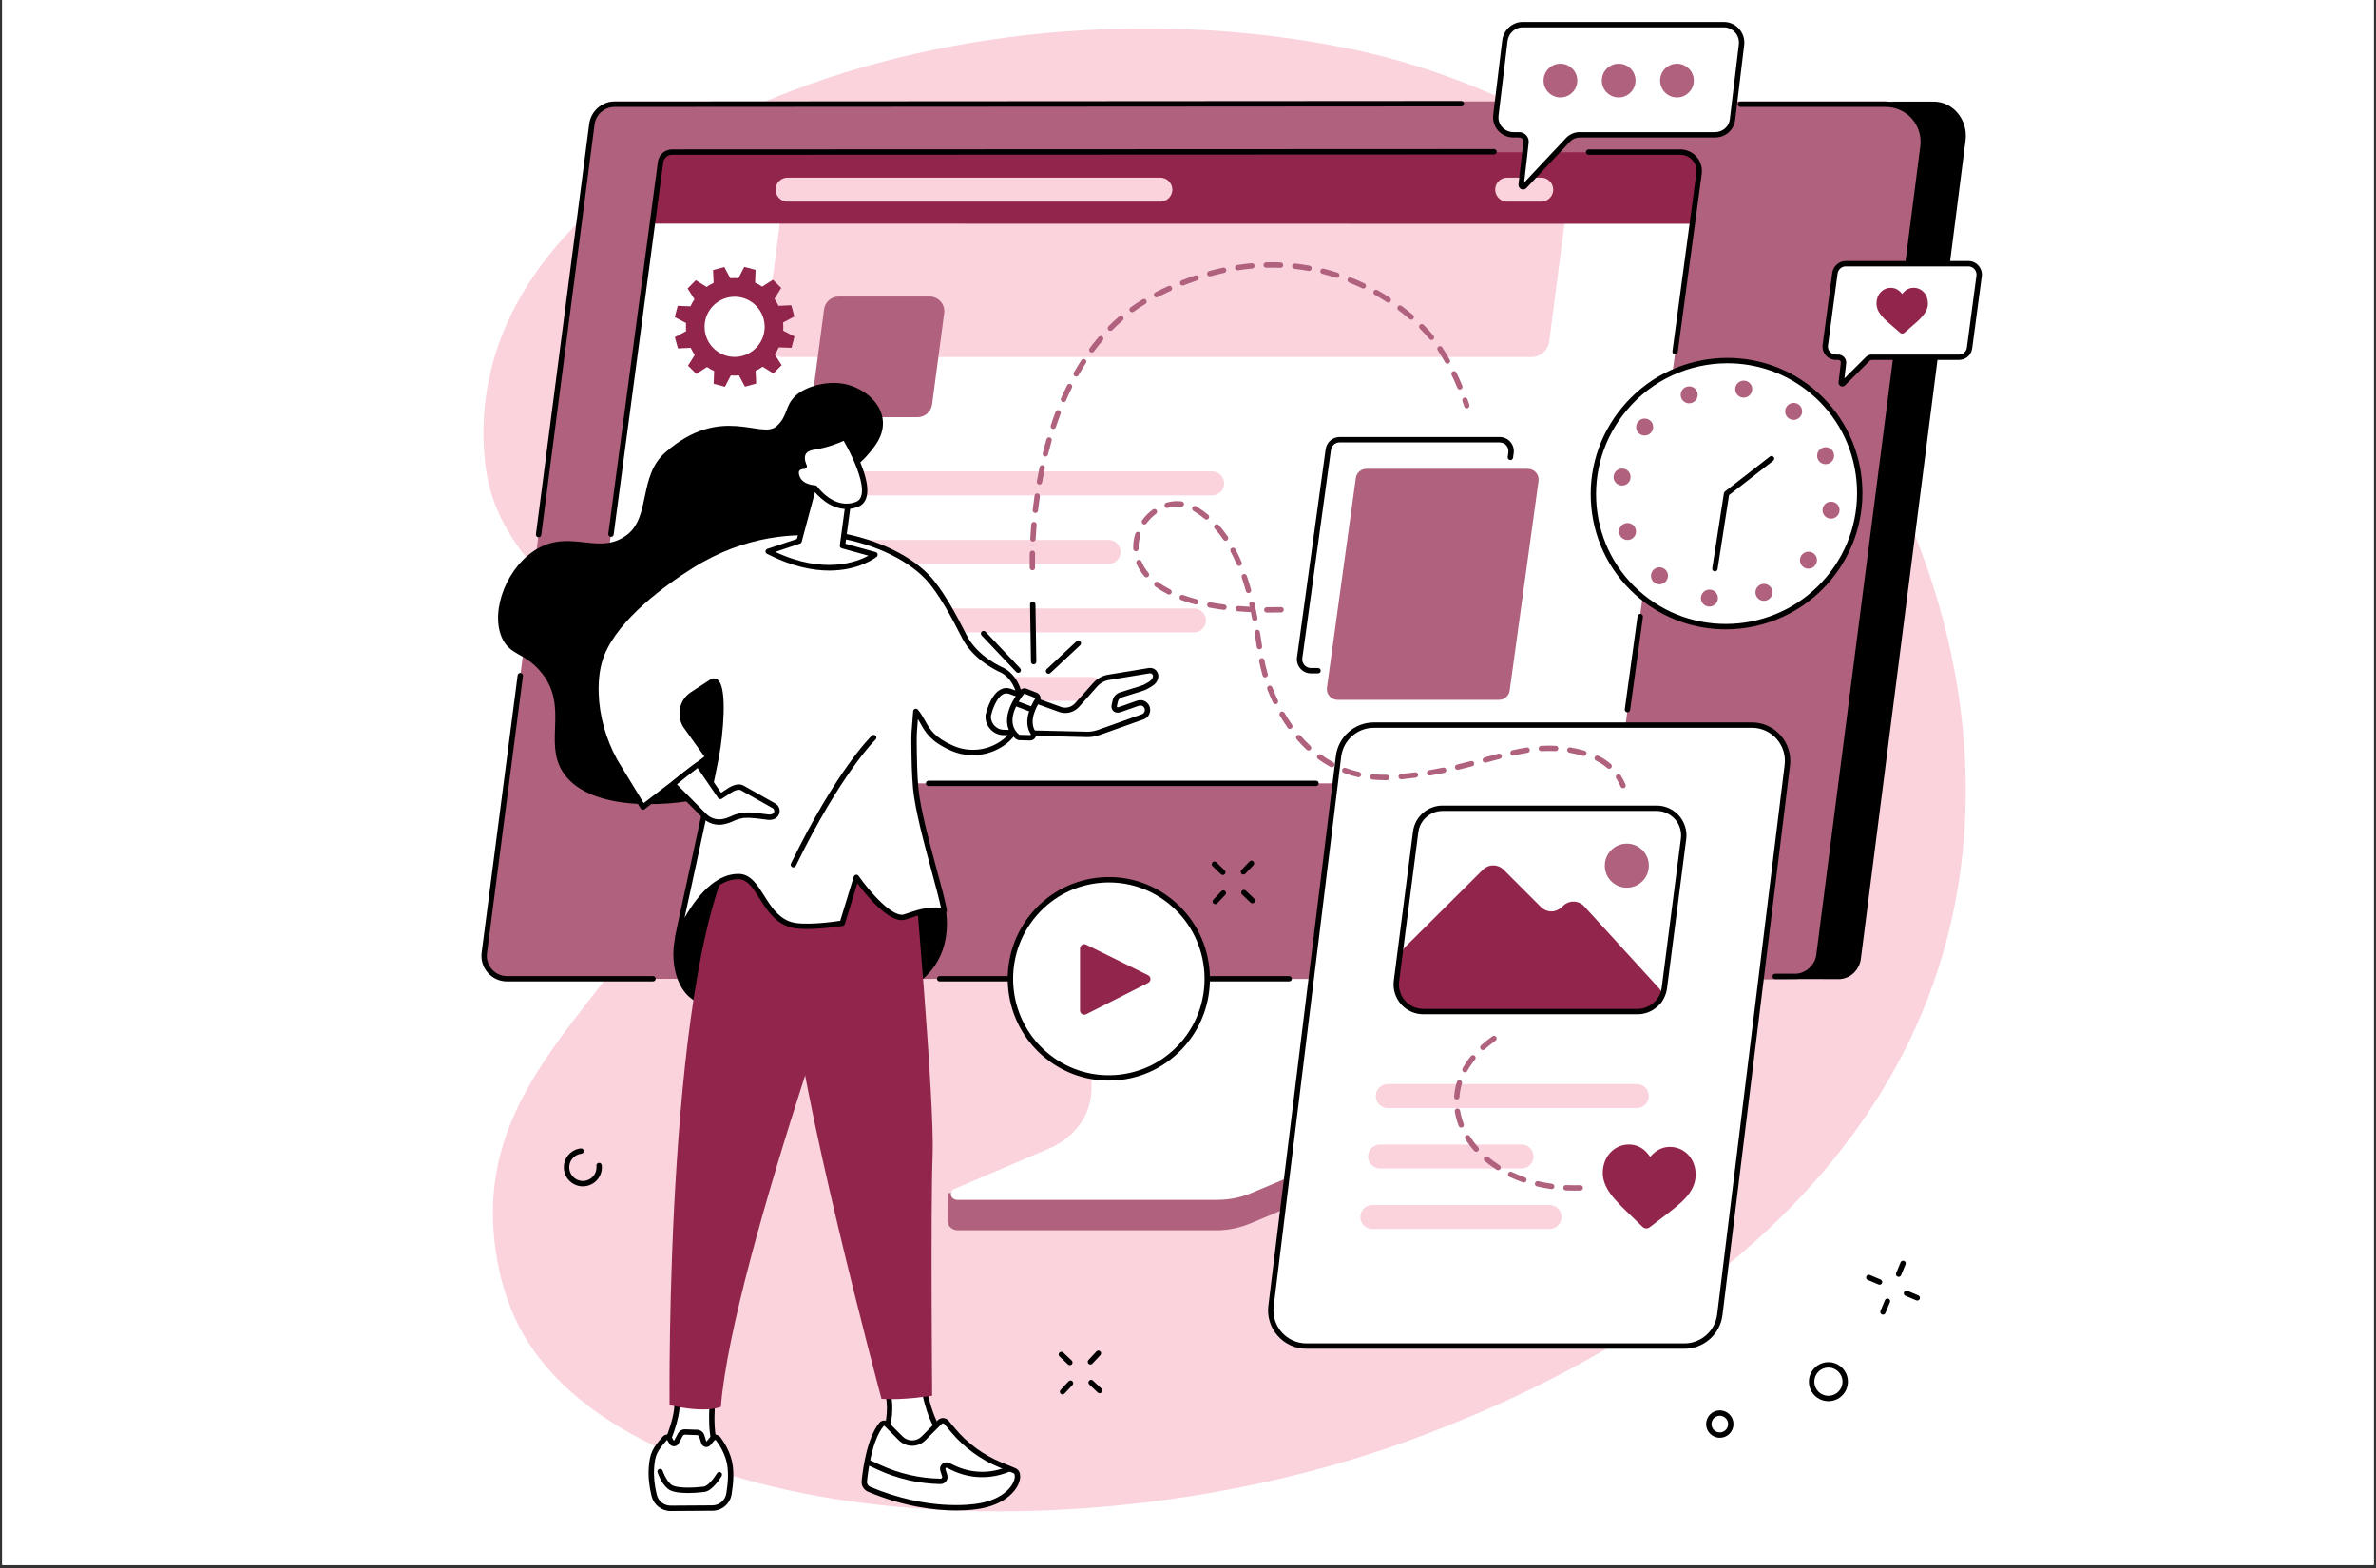 <svg xmlns="http://www.w3.org/2000/svg" xmlns:xlink="http://www.w3.org/1999/xlink" width="500" zoomAndPan="magnify" viewBox="0 0 375 247.5" height="330" preserveAspectRatio="xMidYMid meet" version="1.0"><rect x="0" y="0" width="375" height="247.5" fill="#333333" stroke="none"/><defs><clipPath id="796bf5108c"><path d="M 0.379 0 L 374.621 0 L 374.621 247 L 0.379 247 Z M 0.379 0 " clip-rule="nonzero"/></clipPath></defs><g clip-path="url(#796bf5108c)"><path fill="#ffffff" d="M 0.379 0 L 374.621 0 L 374.621 254.484 L 0.379 254.484 Z M 0.379 0 " fill-opacity="1" fill-rule="nonzero"/><path fill="#ffffff" d="M 0.379 0 L 374.621 0 L 374.621 247 L 0.379 247 Z M 0.379 0 " fill-opacity="1" fill-rule="nonzero"/><path fill="#ffffff" d="M 0.379 0 L 374.621 0 L 374.621 247 L 0.379 247 Z M 0.379 0 " fill-opacity="1" fill-rule="nonzero"/></g><path fill="#fad3dd" d="M 225.363 226.262 C 238.328 221.25 293.66 199.867 307.254 148.309 C 322.754 89.52 276.395 20.305 212.305 7.551 C 145.828 -5.68 70.734 25.418 76.633 73.598 C 79.324 95.578 109.25 102.23 107.863 128.121 C 106.516 153.387 74.699 165.77 78.035 195.836 C 78.242 197.723 78.914 203.379 81.754 209.039 C 97.875 241.16 170.883 247.312 225.363 226.262 " fill-opacity="1" fill-rule="nonzero"/><path fill="#af617d" d="M 225.613 132.992 L 177.555 133.297 C 177.242 133.297 177.141 133.586 177.141 133.863 L 177.141 174.77 C 177.141 178.688 149.836 188.859 149.57 188.344 L 149.535 192.672 C 149.535 193.48 150.242 194.195 151.145 194.195 L 151.746 194.195 C 151.75 194.195 151.754 194.195 151.758 194.195 L 192.051 194.195 C 193.922 194.195 195.77 193.777 197.461 193.066 L 219.613 183.734 C 223.602 182.055 226.117 178.445 226.117 174.508 L 226.117 133.562 C 226.117 133.285 225.922 132.992 225.613 132.992 " fill-opacity="1" fill-rule="nonzero"/><path fill="#ffffff" d="M 172.273 130.914 L 172.273 171.828 C 172.273 175.859 169.68 179.535 165.602 181.277 L 150.656 187.66 C 149.68 188.074 150.016 189.387 151.098 189.387 L 192.156 189.387 C 194.004 189.387 195.828 189.02 197.5 188.316 L 214.059 181.34 C 218.164 179.613 220.785 175.922 220.785 171.867 L 220.785 130.914 C 220.785 130.746 220.633 130.609 220.445 130.609 L 172.613 130.609 C 172.426 130.609 172.273 130.746 172.273 130.914 " fill-opacity="1" fill-rule="nonzero"/><path fill="#000000" d="M 82.75 154.098 L 280.355 154.531 L 283.789 154.535 L 290.168 154.551 C 291.98 154.551 293.469 153.133 293.699 151.332 L 310.223 22.152 C 310.625 19.008 308.336 16.039 305.172 16.039 L 100.441 16.227 L 82.75 154.098 " fill-opacity="1" fill-rule="nonzero"/><path fill="#af617d" d="M 297.496 16.008 C 301.059 16.008 303.957 19.598 303.5 23.145 L 286.859 151.336 C 286.629 153.137 285.098 154.488 283.285 154.488 L 281.727 154.547 L 80.012 154.488 C 77.84 154.488 76.16 152.57 76.438 150.41 L 93.414 19.609 C 93.648 17.809 95.031 16.008 96.844 16.008 L 297.496 16.008 " fill-opacity="1" fill-rule="nonzero"/><path fill="#000000" d="M 85.008 84.812 C 84.988 84.812 84.973 84.809 84.953 84.809 C 84.719 84.777 84.559 84.562 84.586 84.332 L 92.996 19.559 C 93.254 17.551 94.969 16.035 96.988 16.035 L 230.645 15.949 C 230.879 15.949 231.07 16.137 231.07 16.371 C 231.07 16.605 230.879 16.797 230.645 16.797 L 96.988 16.883 C 95.395 16.883 94.039 18.078 93.836 19.664 L 85.426 84.441 C 85.398 84.656 85.219 84.812 85.008 84.812 " fill-opacity="1" fill-rule="nonzero"/><path fill="#000000" d="M 103.059 154.91 L 80.012 154.91 C 78.855 154.91 77.754 154.414 76.992 153.543 C 76.223 152.672 75.867 151.512 76.02 150.355 L 81.699 106.594 C 81.727 106.359 81.941 106.195 82.172 106.227 C 82.406 106.258 82.566 106.469 82.539 106.699 L 76.859 150.465 C 76.742 151.379 77.02 152.293 77.629 152.984 C 78.23 153.672 79.102 154.066 80.012 154.066 L 103.059 154.066 C 103.293 154.066 103.484 154.254 103.484 154.488 C 103.484 154.723 103.293 154.91 103.059 154.91 " fill-opacity="1" fill-rule="nonzero"/><path fill="#000000" d="M 203.465 154.91 L 148.305 154.91 C 148.07 154.91 147.883 154.723 147.883 154.488 C 147.883 154.254 148.07 154.066 148.305 154.066 L 203.465 154.066 C 203.699 154.066 203.887 154.254 203.887 154.488 C 203.887 154.723 203.699 154.91 203.465 154.91 " fill-opacity="1" fill-rule="nonzero"/><path fill="#000000" d="M 283.352 154.543 L 280.168 154.543 C 279.934 154.543 279.742 154.355 279.742 154.121 C 279.742 153.887 279.934 153.695 280.168 153.695 L 283.352 153.695 C 284.938 153.695 286.453 152.332 286.66 150.719 L 303.078 23.09 C 303.281 21.52 302.797 19.938 301.754 18.746 C 300.711 17.562 299.211 16.883 297.641 16.883 L 274.691 16.883 C 274.461 16.883 274.27 16.695 274.27 16.461 C 274.27 16.227 274.461 16.035 274.691 16.035 L 297.641 16.035 C 299.457 16.035 301.188 16.82 302.387 18.188 C 303.594 19.559 304.152 21.387 303.918 23.199 L 287.5 150.828 C 287.242 152.844 285.34 154.543 283.352 154.543 " fill-opacity="1" fill-rule="nonzero"/><path fill="#ffffff" d="M 104.258 25.598 C 104.371 24.688 105.141 24.012 106.055 24.012 L 265.215 24.012 C 267.008 24.012 268.391 25.59 268.16 27.371 L 255.535 122.062 C 255.418 122.969 254.648 123.648 253.738 123.648 L 93.047 123.648 C 92.059 123.648 91.293 122.777 91.426 121.793 L 104.258 25.598 " fill-opacity="1" fill-rule="nonzero"/><path fill="#fad3dd" d="M 241.711 56.355 L 123.57 56.355 C 121.859 56.355 120.543 54.852 120.766 53.156 L 124.496 24.312 L 248.34 24.312 L 244.512 53.898 C 244.324 55.305 243.125 56.355 241.711 56.355 " fill-opacity="1" fill-rule="nonzero"/><path fill="#92254c" d="M 265.215 24.012 C 267.008 24.012 268.391 25.59 268.16 27.371 L 266.797 35.324 L 102.723 35.297 L 104.258 25.598 C 104.371 24.688 105.141 24.012 106.055 24.012 L 265.215 24.012 " fill-opacity="1" fill-rule="nonzero"/><path fill="#000000" d="M 96.43 84.742 C 96.41 84.742 96.395 84.742 96.375 84.738 C 96.141 84.711 95.98 84.496 96.008 84.262 L 103.836 25.539 C 103.977 24.43 104.934 23.586 106.055 23.586 L 235.809 23.531 C 236.043 23.531 236.23 23.719 236.23 23.953 C 236.23 24.188 236.043 24.379 235.809 24.379 L 106.055 24.434 C 105.359 24.434 104.766 24.957 104.676 25.648 L 96.852 84.375 C 96.82 84.59 96.641 84.742 96.43 84.742 " fill-opacity="1" fill-rule="nonzero"/><path fill="#000000" d="M 207.703 124.074 L 146.555 124.074 C 146.32 124.074 146.129 123.883 146.129 123.648 C 146.129 123.414 146.32 123.227 146.555 123.227 L 207.703 123.227 C 207.938 123.227 208.125 123.414 208.125 123.648 C 208.125 123.883 207.938 124.074 207.703 124.074 " fill-opacity="1" fill-rule="nonzero"/><path fill="#000000" d="M 256.859 112.434 C 256.84 112.434 256.82 112.434 256.801 112.43 C 256.57 112.398 256.406 112.184 256.438 111.953 L 258.457 97.266 C 258.492 97.035 258.703 96.875 258.938 96.902 C 259.168 96.934 259.332 97.148 259.301 97.383 L 257.281 112.07 C 257.25 112.281 257.066 112.434 256.859 112.434 " fill-opacity="1" fill-rule="nonzero"/><path fill="#000000" d="M 264.379 55.93 C 264.359 55.93 264.34 55.926 264.32 55.926 C 264.09 55.895 263.926 55.68 263.957 55.449 L 267.742 27.316 C 267.836 26.59 267.609 25.852 267.125 25.301 C 266.641 24.75 265.945 24.434 265.215 24.434 L 250.727 24.434 C 250.492 24.434 250.301 24.246 250.301 24.012 C 250.301 23.777 250.492 23.586 250.727 23.586 L 265.215 23.586 C 266.188 23.586 267.117 24.008 267.762 24.738 C 268.406 25.477 268.707 26.453 268.582 27.426 L 264.797 55.562 C 264.77 55.773 264.586 55.93 264.379 55.93 " fill-opacity="1" fill-rule="nonzero"/><path fill="#af617d" d="M 144.812 65.852 L 130.457 65.852 C 129.055 65.852 127.973 64.613 128.156 63.223 L 130.062 48.82 C 130.215 47.668 131.199 46.805 132.363 46.805 L 146.719 46.805 C 148.121 46.805 149.203 48.039 149.02 49.43 L 147.113 63.832 C 146.961 64.988 145.977 65.852 144.812 65.852 " fill-opacity="1" fill-rule="nonzero"/><path fill="#fad3dd" d="M 176.844 87.359 C 176.988 86.227 176.109 85.227 174.969 85.227 L 116.133 85.227 C 115.18 85.227 114.375 85.934 114.254 86.879 C 114.113 88.012 114.992 89.012 116.133 89.012 L 174.969 89.012 C 175.922 89.012 176.723 88.305 176.844 87.359 " fill-opacity="1" fill-rule="nonzero"/><path fill="#fad3dd" d="M 185.012 30.172 C 185.156 29.039 184.273 28.039 183.133 28.039 L 124.297 28.039 C 123.348 28.039 122.543 28.746 122.422 29.691 C 122.277 30.824 123.16 31.824 124.297 31.824 L 183.133 31.824 C 184.086 31.824 184.891 31.117 185.012 30.172 " fill-opacity="1" fill-rule="nonzero"/><path fill="#fad3dd" d="M 245.125 30.172 C 245.27 29.039 244.387 28.039 243.246 28.039 L 237.875 28.039 C 236.922 28.039 236.121 28.746 236 29.691 C 235.855 30.824 236.734 31.824 237.875 31.824 L 243.246 31.824 C 244.199 31.824 245.004 31.117 245.125 30.172 " fill-opacity="1" fill-rule="nonzero"/><path fill="#fad3dd" d="M 174.141 108.992 C 174.285 107.863 173.406 106.859 172.266 106.859 L 113.43 106.859 C 112.477 106.859 111.672 107.566 111.555 108.516 C 111.41 109.645 112.289 110.645 113.43 110.645 L 172.266 110.645 C 173.219 110.645 174.02 109.938 174.141 108.992 " fill-opacity="1" fill-rule="nonzero"/><path fill="#fad3dd" d="M 188.441 96.043 L 114.781 96.043 C 113.828 96.043 113.023 96.75 112.902 97.695 C 112.758 98.828 113.641 99.828 114.781 99.828 L 188.441 99.828 C 189.391 99.828 190.191 99.125 190.316 98.184 C 190.465 97.051 189.582 96.043 188.441 96.043 " fill-opacity="1" fill-rule="nonzero"/><path fill="#fad3dd" d="M 191.309 74.41 L 117.484 74.41 C 116.531 74.41 115.727 75.117 115.605 76.062 C 115.461 77.191 116.344 78.195 117.484 78.195 L 191.309 78.195 C 192.258 78.195 193.059 77.492 193.184 76.551 C 193.332 75.418 192.453 74.41 191.309 74.41 " fill-opacity="1" fill-rule="nonzero"/><path fill="#000000" d="M 208.02 106.293 L 206.91 106.293 C 206.266 106.293 205.652 106.012 205.23 105.527 C 204.809 105.043 204.613 104.395 204.703 103.758 L 209.227 70.906 C 209.375 69.809 210.324 68.98 211.434 68.98 L 236.695 68.98 C 237.34 68.98 237.949 69.262 238.375 69.746 C 238.797 70.234 238.992 70.879 238.902 71.516 L 238.801 72.25 C 238.77 72.484 238.555 72.645 238.324 72.613 C 238.094 72.582 237.93 72.367 237.961 72.137 L 238.062 71.402 C 238.117 71.008 238 70.605 237.734 70.305 C 237.473 70.004 237.094 69.832 236.695 69.832 L 211.434 69.832 C 210.746 69.832 210.156 70.344 210.062 71.023 L 205.543 103.875 C 205.484 104.27 205.605 104.668 205.867 104.969 C 206.129 105.27 206.512 105.445 206.91 105.445 L 208.02 105.445 C 208.25 105.445 208.441 105.633 208.441 105.867 C 208.441 106.102 208.25 106.293 208.02 106.293 " fill-opacity="1" fill-rule="nonzero"/><path fill="#af617d" d="M 236.594 110.465 L 211.105 110.465 C 210.078 110.465 209.289 109.555 209.43 108.539 L 213.984 75.465 C 214.098 74.629 214.816 74.004 215.66 74.004 L 241.148 74.004 C 242.176 74.004 242.965 74.91 242.824 75.93 L 238.27 109 C 238.156 109.84 237.438 110.465 236.594 110.465 " fill-opacity="1" fill-rule="nonzero"/><path fill="#ffffff" d="M 265.852 212.465 L 206.188 212.465 C 202.805 212.465 200.188 209.504 200.605 206.145 L 211.258 119.391 C 211.605 116.57 214 114.457 216.84 114.457 L 276.504 114.457 C 279.891 114.457 282.508 117.422 282.09 120.781 L 271.438 207.531 C 271.086 210.352 268.691 212.465 265.852 212.465 " fill-opacity="1" fill-rule="nonzero"/><path fill="#000000" d="M 216.84 114.879 C 214.223 114.879 212 116.84 211.676 119.441 L 201.023 206.195 C 200.84 207.676 201.301 209.168 202.289 210.285 C 203.277 211.402 204.695 212.043 206.188 212.043 L 265.855 212.043 C 268.473 212.043 270.691 210.082 271.016 207.48 L 281.668 120.727 C 281.855 119.246 281.391 117.758 280.406 116.641 C 279.418 115.523 277.996 114.879 276.508 114.879 Z M 265.855 212.891 L 206.188 212.891 C 204.453 212.891 202.801 212.145 201.652 210.844 C 200.504 209.547 199.969 207.812 200.184 206.09 L 210.836 119.34 C 211.211 116.312 213.793 114.031 216.84 114.031 L 276.508 114.031 C 278.242 114.031 279.895 114.777 281.039 116.078 C 282.191 117.379 282.723 119.109 282.512 120.832 L 271.855 207.582 C 271.48 210.609 268.902 212.891 265.855 212.891 " fill-opacity="1" fill-rule="nonzero"/><path fill="#fad3dd" d="M 260.215 173.242 C 260.359 172.113 259.477 171.113 258.34 171.113 L 219.027 171.113 C 218.078 171.113 217.273 171.82 217.152 172.766 C 217.008 173.895 217.887 174.898 219.027 174.898 L 258.34 174.898 C 259.289 174.898 260.094 174.191 260.215 173.242 " fill-opacity="1" fill-rule="nonzero"/><path fill="#fad3dd" d="M 242.027 182.789 C 242.168 181.656 241.289 180.656 240.148 180.656 L 217.812 180.656 C 216.859 180.656 216.055 181.363 215.934 182.309 C 215.789 183.441 216.672 184.441 217.812 184.441 L 240.148 184.441 C 241.102 184.441 241.906 183.734 242.027 182.789 " fill-opacity="1" fill-rule="nonzero"/><path fill="#fad3dd" d="M 246.438 192.332 C 246.582 191.199 245.699 190.199 244.559 190.199 L 216.594 190.199 C 215.641 190.199 214.84 190.906 214.719 191.852 C 214.574 192.984 215.453 193.984 216.594 193.984 L 244.559 193.984 C 245.512 193.984 246.316 193.277 246.438 192.332 " fill-opacity="1" fill-rule="nonzero"/><path fill="#ffffff" d="M 258.207 159.668 L 224.949 159.668 C 222.211 159.668 220.094 157.258 220.441 154.539 L 223.402 131.547 C 223.691 129.277 225.625 127.582 227.91 127.582 L 261.164 127.582 C 263.906 127.582 266.023 129.988 265.676 132.711 L 262.715 155.699 C 262.422 157.969 260.492 159.668 258.207 159.668 " fill-opacity="1" fill-rule="nonzero"/><path fill="#92254c" d="M 220.641 155.336 L 221.168 150.793 C 221.227 150.273 221.461 149.793 221.828 149.426 L 234.059 137.266 C 234.953 136.375 236.402 136.375 237.301 137.27 L 243.223 143.188 C 244.086 144.051 245.465 144.09 246.371 143.277 L 246.805 142.891 C 247.746 142.055 249.184 142.125 250.031 143.055 L 261.844 155.996 C 262.27 156.465 262.484 157.086 262.438 157.715 C 262.348 158.922 258.926 159.852 257.719 159.84 L 224.328 159.512 C 222.102 159.492 220.387 157.547 220.641 155.336 " fill-opacity="1" fill-rule="nonzero"/><path fill="#af617d" d="M 260.234 136.641 C 260.234 138.562 258.676 140.117 256.758 140.117 C 254.836 140.117 253.281 138.562 253.281 136.641 C 253.281 134.723 254.836 133.164 256.758 133.164 C 258.676 133.164 260.234 134.723 260.234 136.641 " fill-opacity="1" fill-rule="nonzero"/><path fill="#000000" d="M 227.672 128.004 C 225.738 128.004 224.098 129.449 223.852 131.363 L 220.82 154.902 C 220.68 156 221.02 157.105 221.75 157.938 C 222.48 158.77 223.535 159.246 224.641 159.246 L 258.445 159.246 C 260.375 159.246 262.02 157.801 262.262 155.887 L 265.293 132.348 C 265.434 131.25 265.094 130.145 264.363 129.312 C 263.633 128.48 262.582 128.004 261.473 128.004 Z M 258.445 160.094 L 224.641 160.094 C 223.293 160.094 222.004 159.512 221.113 158.5 C 220.223 157.484 219.809 156.133 219.98 154.793 L 223.012 131.258 C 223.309 128.918 225.312 127.156 227.672 127.156 L 261.473 127.156 C 262.824 127.156 264.109 127.738 265 128.754 C 265.895 129.77 266.305 131.117 266.133 132.457 L 263.105 155.992 C 262.805 158.332 260.801 160.094 258.445 160.094 " fill-opacity="1" fill-rule="nonzero"/><path fill="#ffffff" d="M 272.086 3.895 L 240.289 3.895 C 238.875 3.895 237.684 5.02 237.516 6.422 L 236.09 18.18 C 235.891 19.84 237.188 21.281 238.863 21.281 L 239.773 21.281 C 240.418 21.281 240.922 21.844 240.844 22.488 L 240.09 29.152 C 240.055 29.438 240.406 29.602 240.602 29.395 L 247.473 22.074 C 247.949 21.57 248.605 21.281 249.301 21.281 L 270.664 21.281 C 272.074 21.281 273.266 20.285 273.434 18.883 L 274.859 7.062 C 275.059 5.398 273.762 3.895 272.086 3.895 " fill-opacity="1" fill-rule="nonzero"/><path fill="#000000" d="M 240.289 4.316 C 239.117 4.316 238.082 5.262 237.938 6.473 L 236.516 18.227 C 236.43 18.902 236.633 19.555 237.082 20.062 C 237.531 20.566 238.18 20.855 238.863 20.855 L 239.773 20.855 C 240.203 20.855 240.613 21.039 240.898 21.363 C 241.18 21.68 241.32 22.109 241.266 22.535 L 240.551 28.824 L 247.164 21.781 C 247.719 21.195 248.496 20.855 249.305 20.855 L 270.664 20.855 C 271.887 20.855 272.871 20.004 273.016 18.832 L 274.438 7.012 C 274.52 6.324 274.305 5.637 273.844 5.113 C 273.395 4.609 272.754 4.316 272.086 4.316 Z M 240.387 29.91 C 240.285 29.91 240.18 29.887 240.082 29.84 C 239.801 29.711 239.633 29.414 239.668 29.102 L 240.426 22.438 C 240.449 22.246 240.391 22.066 240.266 21.926 C 240.137 21.781 239.965 21.703 239.773 21.703 L 238.863 21.703 C 237.938 21.703 237.055 21.309 236.449 20.621 C 235.844 19.941 235.562 19.031 235.672 18.125 L 237.098 6.367 C 237.293 4.742 238.695 3.469 240.289 3.469 L 272.086 3.469 C 272.996 3.469 273.867 3.863 274.477 4.555 C 275.098 5.254 275.391 6.188 275.281 7.113 L 273.855 18.934 C 273.66 20.539 272.32 21.703 270.664 21.703 L 249.305 21.703 C 248.73 21.703 248.176 21.945 247.781 22.363 L 240.914 29.68 C 240.773 29.828 240.582 29.91 240.387 29.91 " fill-opacity="1" fill-rule="nonzero"/><path fill="#af617d" d="M 248.941 12.715 C 248.941 14.188 247.75 15.379 246.277 15.379 C 244.809 15.379 243.617 14.188 243.617 12.715 C 243.617 11.246 244.809 10.055 246.277 10.055 C 247.75 10.055 248.941 11.246 248.941 12.715 " fill-opacity="1" fill-rule="nonzero"/><path fill="#af617d" d="M 258.137 12.715 C 258.137 14.188 256.945 15.379 255.477 15.379 C 254.004 15.379 252.812 14.188 252.812 12.715 C 252.812 11.246 254.004 10.055 255.477 10.055 C 256.945 10.055 258.137 11.246 258.137 12.715 " fill-opacity="1" fill-rule="nonzero"/><path fill="#af617d" d="M 267.332 12.715 C 267.332 14.188 266.141 15.379 264.672 15.379 C 263.203 15.379 262.012 14.188 262.012 12.715 C 262.012 11.246 263.203 10.055 264.672 10.055 C 266.141 10.055 267.332 11.246 267.332 12.715 " fill-opacity="1" fill-rule="nonzero"/><path fill="#ffffff" d="M 310.668 41.621 L 291.285 41.621 C 290.426 41.621 289.699 42.309 289.598 43.164 L 288.082 54.496 C 287.957 55.512 288.75 56.387 289.77 56.387 L 290.129 56.387 C 290.629 56.387 291.016 56.824 290.957 57.32 L 290.598 60.383 C 290.578 60.547 290.777 60.645 290.895 60.527 L 294.809 56.633 C 294.965 56.477 295.176 56.387 295.398 56.387 L 309.156 56.387 C 310.02 56.387 310.742 55.781 310.848 54.926 L 312.359 43.555 C 312.484 42.539 311.691 41.621 310.668 41.621 " fill-opacity="1" fill-rule="nonzero"/><path fill="#000000" d="M 291.285 42.047 C 290.652 42.047 290.098 42.559 290.016 43.215 L 288.504 54.555 C 288.457 54.914 288.566 55.262 288.809 55.535 C 289.051 55.809 289.402 55.965 289.773 55.965 L 290.129 55.965 C 290.488 55.965 290.832 56.121 291.066 56.387 C 291.309 56.656 291.418 57.016 291.379 57.371 L 291.102 59.723 L 294.512 56.332 C 294.746 56.094 295.062 55.965 295.398 55.965 L 309.156 55.965 C 309.816 55.965 310.348 55.508 310.426 54.875 L 311.941 43.496 C 311.984 43.133 311.867 42.758 311.617 42.477 C 311.371 42.199 311.031 42.047 310.672 42.047 Z M 290.773 61.004 C 290.684 61.004 290.594 60.984 290.512 60.941 C 290.281 60.832 290.145 60.586 290.176 60.332 L 290.535 57.273 C 290.551 57.152 290.512 57.039 290.434 56.949 C 290.355 56.863 290.246 56.812 290.129 56.812 L 289.773 56.812 C 289.16 56.812 288.578 56.551 288.172 56.098 C 287.773 55.648 287.59 55.047 287.66 54.445 L 289.176 43.105 C 289.305 42.039 290.23 41.199 291.285 41.199 L 310.672 41.199 C 311.273 41.199 311.848 41.457 312.25 41.914 C 312.664 42.379 312.855 42.992 312.781 43.605 L 311.266 54.984 C 311.137 56.043 310.25 56.812 309.156 56.812 L 295.398 56.812 C 295.289 56.812 295.188 56.855 295.109 56.934 L 291.195 60.828 C 291.078 60.941 290.926 61.004 290.773 61.004 " fill-opacity="1" fill-rule="nonzero"/><path fill="#92254c" d="M 303.633 46.129 C 303.211 45.672 302.637 45.422 302.008 45.426 C 301.543 45.426 301.113 45.574 300.734 45.867 C 300.543 46.016 300.371 46.195 300.219 46.41 C 300.066 46.195 299.895 46.016 299.703 45.871 C 299.324 45.578 298.895 45.43 298.426 45.43 C 297.797 45.434 297.223 45.688 296.805 46.145 C 296.391 46.594 296.164 47.211 296.164 47.879 C 296.164 48.566 296.422 49.195 296.973 49.859 C 297.465 50.449 298.172 51.051 298.992 51.746 C 299.27 51.984 299.59 52.254 299.918 52.543 C 300.004 52.617 300.117 52.66 300.23 52.66 C 300.348 52.66 300.461 52.617 300.547 52.539 C 300.875 52.254 301.191 51.98 301.469 51.742 C 302.285 51.043 302.992 50.438 303.48 49.844 C 304.027 49.18 304.281 48.551 304.281 47.863 C 304.277 47.195 304.051 46.578 303.633 46.129 " fill-opacity="1" fill-rule="nonzero"/><path fill="#ffffff" d="M 288.668 91.246 C 281.25 100.211 268 101.512 259.07 94.148 C 250.141 86.785 248.914 73.547 256.332 64.582 C 263.75 55.617 277 54.316 285.93 61.68 C 294.859 69.043 296.086 82.277 288.668 91.246 " fill-opacity="1" fill-rule="nonzero"/><path fill="#000000" d="M 272.641 57.34 C 266.68 57.34 260.754 59.902 256.66 64.855 C 253.129 69.117 251.477 74.492 252 79.984 C 252.52 85.43 255.125 90.348 259.34 93.82 C 268.074 101.023 281.09 99.746 288.344 90.973 C 291.871 86.711 293.523 81.336 293.004 75.848 C 292.484 70.395 289.875 65.484 285.66 62.008 C 281.855 58.867 277.238 57.34 272.641 57.34 Z M 272.363 99.336 C 267.574 99.336 262.766 97.742 258.801 94.477 C 254.414 90.855 251.695 85.738 251.156 80.062 C 250.609 74.348 252.332 68.754 256.008 64.312 C 263.559 55.18 277.105 53.855 286.199 61.352 C 290.59 64.973 293.305 70.09 293.848 75.766 C 294.391 81.48 292.668 87.074 288.996 91.516 C 284.734 96.668 278.562 99.336 272.363 99.336 " fill-opacity="1" fill-rule="nonzero"/><path fill="#000000" d="M 270.66 90.195 C 270.641 90.195 270.617 90.191 270.594 90.188 C 270.363 90.156 270.207 89.938 270.242 89.707 L 272.082 77.848 C 272.098 77.742 272.156 77.645 272.242 77.578 L 279.34 72.062 C 279.523 71.918 279.789 71.949 279.934 72.137 C 280.078 72.32 280.043 72.586 279.859 72.73 L 272.895 78.145 L 271.078 89.836 C 271.047 90.047 270.867 90.195 270.66 90.195 " fill-opacity="1" fill-rule="nonzero"/><path fill="#af617d" d="M 284.121 65.789 C 283.648 66.363 282.801 66.445 282.23 65.973 C 281.66 65.504 281.582 64.66 282.059 64.086 C 282.531 63.516 283.375 63.43 283.945 63.902 C 284.516 64.371 284.594 65.219 284.121 65.789 " fill-opacity="1" fill-rule="nonzero"/><path fill="#af617d" d="M 276.531 61.641 C 276.406 62.371 275.715 62.863 274.984 62.746 C 274.254 62.625 273.762 61.934 273.887 61.203 C 274.012 60.473 274.707 59.977 275.434 60.098 C 276.164 60.219 276.656 60.91 276.531 61.641 " fill-opacity="1" fill-rule="nonzero"/><path fill="#af617d" d="M 267.863 61.852 C 268.117 62.547 267.762 63.32 267.066 63.578 C 266.375 63.84 265.602 63.488 265.344 62.797 C 265.086 62.102 265.441 61.328 266.137 61.07 C 266.832 60.809 267.605 61.16 267.863 61.852 " fill-opacity="1" fill-rule="nonzero"/><path fill="#af617d" d="M 260.434 66.371 C 261.004 66.84 261.082 67.684 260.609 68.258 C 260.137 68.828 259.289 68.914 258.719 68.441 C 258.148 67.973 258.07 67.129 258.543 66.555 C 259.02 65.98 259.863 65.898 260.434 66.371 " fill-opacity="1" fill-rule="nonzero"/><path fill="#af617d" d="M 256.242 73.98 C 256.973 74.098 257.461 74.789 257.336 75.52 C 257.211 76.25 256.52 76.746 255.789 76.625 C 255.059 76.504 254.566 75.812 254.691 75.082 C 254.816 74.352 255.512 73.855 256.242 73.98 " fill-opacity="1" fill-rule="nonzero"/><path fill="#af617d" d="M 256.406 82.641 C 257.098 82.383 257.871 82.73 258.129 83.426 C 258.387 84.117 258.031 84.891 257.336 85.152 C 256.641 85.414 255.867 85.062 255.613 84.367 C 255.355 83.676 255.711 82.902 256.406 82.641 " fill-opacity="1" fill-rule="nonzero"/><path fill="#af617d" d="M 260.883 90.039 C 261.355 89.465 262.203 89.383 262.773 89.855 C 263.344 90.324 263.422 91.168 262.945 91.742 C 262.473 92.312 261.629 92.395 261.055 91.926 C 260.488 91.457 260.406 90.609 260.883 90.039 " fill-opacity="1" fill-rule="nonzero"/><path fill="#af617d" d="M 268.473 94.188 C 268.598 93.457 269.293 92.961 270.023 93.082 C 270.754 93.203 271.242 93.895 271.117 94.625 C 270.992 95.355 270.297 95.852 269.566 95.727 C 268.84 95.609 268.348 94.918 268.473 94.188 " fill-opacity="1" fill-rule="nonzero"/><path fill="#af617d" d="M 277.145 93.973 C 276.887 93.281 277.238 92.508 277.938 92.246 C 278.629 91.984 279.402 92.336 279.66 93.027 C 279.918 93.723 279.562 94.496 278.867 94.758 C 278.172 95.016 277.402 94.668 277.145 93.973 " fill-opacity="1" fill-rule="nonzero"/><path fill="#af617d" d="M 284.57 89.461 C 284 88.988 283.918 88.145 284.395 87.57 C 284.867 87 285.715 86.914 286.285 87.387 C 286.855 87.855 286.93 88.699 286.457 89.273 C 285.984 89.848 285.141 89.93 284.57 89.461 " fill-opacity="1" fill-rule="nonzero"/><path fill="#af617d" d="M 288.762 81.848 C 288.031 81.727 287.539 81.039 287.664 80.305 C 287.793 79.574 288.484 79.082 289.215 79.203 C 289.945 79.324 290.438 80.012 290.312 80.746 C 290.188 81.473 289.492 81.969 288.762 81.848 " fill-opacity="1" fill-rule="nonzero"/><path fill="#af617d" d="M 288.598 73.184 C 287.902 73.445 287.133 73.094 286.875 72.402 C 286.617 71.707 286.973 70.938 287.668 70.676 C 288.363 70.414 289.137 70.766 289.391 71.457 C 289.648 72.152 289.293 72.926 288.598 73.184 " fill-opacity="1" fill-rule="nonzero"/><path fill="#af617d" d="M 234.031 165.75 C 233.918 165.75 233.801 165.703 233.719 165.613 C 233.562 165.438 233.574 165.172 233.746 165.012 C 234.297 164.512 234.902 164.023 235.551 163.566 C 235.738 163.434 236.004 163.477 236.141 163.668 C 236.273 163.859 236.23 164.125 236.039 164.258 C 235.422 164.699 234.844 165.164 234.316 165.641 C 234.238 165.715 234.133 165.75 234.031 165.75 Z M 231.211 169.258 C 231.145 169.258 231.074 169.242 231.008 169.207 C 230.805 169.094 230.727 168.836 230.84 168.633 C 231.207 167.969 231.645 167.316 232.148 166.699 C 232.297 166.516 232.562 166.488 232.746 166.637 C 232.926 166.781 232.953 167.051 232.809 167.234 C 232.336 167.812 231.926 168.422 231.582 169.039 C 231.508 169.18 231.363 169.258 231.211 169.258 Z M 229.922 173.555 C 229.914 173.555 229.906 173.555 229.895 173.555 C 229.66 173.539 229.484 173.336 229.5 173.105 C 229.555 172.324 229.699 171.547 229.926 170.789 C 229.996 170.566 230.23 170.441 230.457 170.508 C 230.68 170.574 230.805 170.812 230.738 171.035 C 230.527 171.73 230.395 172.445 230.348 173.16 C 230.332 173.383 230.145 173.555 229.922 173.555 Z M 230.621 177.984 C 230.449 177.984 230.289 177.883 230.223 177.715 C 229.938 176.973 229.73 176.211 229.609 175.449 C 229.57 175.219 229.73 175.004 229.961 174.965 C 230.188 174.93 230.406 175.086 230.445 175.316 C 230.559 176.02 230.75 176.723 231.016 177.406 C 231.098 177.625 230.992 177.871 230.773 177.957 C 230.723 177.977 230.668 177.984 230.621 177.984 Z M 232.992 181.805 C 232.875 181.805 232.758 181.758 232.676 181.664 C 232.148 181.07 231.68 180.445 231.273 179.801 C 231.152 179.605 231.211 179.34 231.41 179.215 C 231.605 179.094 231.871 179.152 231.992 179.352 C 232.371 179.953 232.812 180.543 233.309 181.098 C 233.461 181.273 233.449 181.543 233.273 181.699 C 233.191 181.77 233.09 181.805 232.992 181.805 Z M 236.441 184.703 C 236.363 184.703 236.285 184.684 236.215 184.641 C 235.551 184.223 234.922 183.762 234.344 183.277 C 234.164 183.125 234.137 182.859 234.289 182.68 C 234.438 182.5 234.707 182.477 234.887 182.629 C 235.438 183.09 236.035 183.523 236.668 183.922 C 236.863 184.051 236.922 184.312 236.797 184.508 C 236.719 184.637 236.582 184.703 236.441 184.703 Z M 240.508 186.652 C 240.461 186.652 240.414 186.645 240.371 186.629 C 239.637 186.375 238.918 186.082 238.238 185.754 C 238.023 185.656 237.934 185.402 238.035 185.191 C 238.137 184.977 238.391 184.891 238.602 184.988 C 239.254 185.301 239.945 185.582 240.648 185.828 C 240.871 185.906 240.984 186.145 240.91 186.367 C 240.848 186.543 240.684 186.652 240.508 186.652 Z M 244.902 187.695 C 244.879 187.695 244.863 187.695 244.844 187.691 C 244.074 187.586 243.316 187.445 242.582 187.273 C 242.352 187.219 242.211 186.988 242.266 186.762 C 242.32 186.535 242.551 186.391 242.777 186.445 C 243.484 186.613 244.219 186.75 244.957 186.852 C 245.191 186.887 245.352 187.098 245.32 187.332 C 245.289 187.543 245.109 187.695 244.902 187.695 Z M 248.438 187.938 C 248 187.938 247.562 187.926 247.129 187.906 C 246.895 187.895 246.715 187.695 246.727 187.461 C 246.738 187.227 246.93 187.047 247.168 187.059 C 247.594 187.078 248.035 187.078 248.453 187.09 C 248.762 187.09 249.078 187.086 249.395 187.074 C 249.629 187.059 249.824 187.25 249.832 187.48 C 249.84 187.715 249.66 187.914 249.426 187.922 C 249.09 187.934 248.754 187.941 248.438 187.938 " fill-opacity="1" fill-rule="nonzero"/><path fill="#af617d" d="M 184.215 80.184 C 184.031 80.184 183.859 80.062 183.809 79.875 C 183.742 79.652 183.867 79.418 184.094 79.352 C 184.656 79.188 185.23 79.102 185.797 79.102 C 186.023 79.109 186.27 79.117 186.5 79.145 C 186.73 79.172 186.898 79.383 186.867 79.617 C 186.84 79.852 186.629 80.016 186.398 79.988 C 186.203 79.961 186 79.949 185.801 79.949 C 185.801 79.949 185.801 79.949 185.797 79.949 C 185.312 79.949 184.816 80.023 184.332 80.164 C 184.293 80.176 184.25 80.184 184.215 80.184 Z M 190.418 82.012 C 190.324 82.012 190.227 81.98 190.148 81.914 C 189.621 81.477 189.062 81.074 188.484 80.723 C 188.445 80.699 188.406 80.676 188.367 80.652 C 188.16 80.539 188.09 80.277 188.207 80.074 C 188.324 79.871 188.582 79.801 188.789 79.918 C 188.832 79.945 188.879 79.973 188.926 80 C 189.539 80.371 190.129 80.797 190.688 81.262 C 190.867 81.41 190.891 81.68 190.742 81.859 C 190.66 81.961 190.539 82.012 190.418 82.012 Z M 180.613 82.785 C 180.527 82.785 180.441 82.758 180.367 82.703 C 180.176 82.566 180.137 82.301 180.273 82.113 C 180.746 81.461 181.309 80.891 181.949 80.422 C 182.141 80.281 182.406 80.324 182.543 80.512 C 182.68 80.699 182.641 80.965 182.453 81.105 C 181.883 81.523 181.379 82.031 180.957 82.609 C 180.875 82.727 180.746 82.785 180.613 82.785 Z M 193.43 85.359 C 193.297 85.359 193.164 85.297 193.082 85.176 C 192.656 84.555 192.199 83.973 191.723 83.441 C 191.566 83.266 191.582 82.996 191.758 82.844 C 191.93 82.684 192.199 82.699 192.355 82.875 C 192.855 83.434 193.336 84.047 193.781 84.695 C 193.914 84.891 193.863 85.152 193.668 85.285 C 193.598 85.336 193.512 85.359 193.43 85.359 Z M 179.281 87.02 C 179.055 87.02 178.867 86.84 178.855 86.613 C 178.852 86.531 178.852 86.449 178.852 86.367 C 178.852 85.652 178.965 84.938 179.191 84.238 C 179.262 84.016 179.5 83.895 179.723 83.965 C 179.945 84.039 180.07 84.277 179.996 84.5 C 179.801 85.113 179.699 85.742 179.699 86.367 C 179.699 86.438 179.703 86.508 179.703 86.582 C 179.711 86.816 179.531 87.012 179.297 87.02 C 179.289 87.02 179.285 87.02 179.281 87.02 Z M 195.578 89.332 C 195.41 89.332 195.254 89.234 195.184 89.074 C 194.887 88.371 194.562 87.695 194.227 87.07 C 194.117 86.863 194.195 86.605 194.402 86.492 C 194.609 86.383 194.863 86.461 194.973 86.668 C 195.324 87.316 195.656 88.016 195.965 88.742 C 196.059 88.961 195.957 89.207 195.742 89.301 C 195.688 89.32 195.633 89.332 195.578 89.332 Z M 180.941 91.129 C 180.82 91.129 180.699 91.082 180.617 90.98 C 180.086 90.348 179.664 89.664 179.371 88.957 C 179.281 88.738 179.383 88.488 179.598 88.398 C 179.816 88.309 180.066 88.414 180.156 88.629 C 180.414 89.262 180.789 89.867 181.266 90.434 C 181.418 90.613 181.395 90.879 181.215 91.031 C 181.133 91.098 181.039 91.129 180.941 91.129 Z M 197.043 93.609 C 196.855 93.609 196.688 93.488 196.633 93.301 C 196.43 92.559 196.211 91.84 195.98 91.16 C 195.902 90.941 196.023 90.699 196.242 90.621 C 196.465 90.547 196.707 90.668 196.781 90.887 C 197.016 91.578 197.242 92.316 197.453 93.074 C 197.516 93.301 197.383 93.535 197.156 93.598 C 197.117 93.609 197.082 93.609 197.043 93.609 Z M 184.512 93.848 C 184.445 93.848 184.379 93.832 184.32 93.805 C 183.598 93.43 182.93 93.023 182.34 92.582 C 182.148 92.441 182.113 92.176 182.25 91.988 C 182.391 91.801 182.656 91.762 182.844 91.902 C 183.398 92.312 184.023 92.699 184.707 93.047 C 184.914 93.156 184.996 93.41 184.891 93.617 C 184.816 93.766 184.668 93.848 184.512 93.848 Z M 188.742 95.418 C 188.703 95.418 188.668 95.414 188.633 95.406 C 187.863 95.203 187.125 94.973 186.438 94.719 C 186.219 94.641 186.105 94.398 186.188 94.176 C 186.266 93.957 186.512 93.844 186.73 93.922 C 187.391 94.168 188.102 94.391 188.848 94.586 C 189.074 94.645 189.211 94.875 189.148 95.102 C 189.102 95.293 188.93 95.418 188.742 95.418 Z M 193.176 96.27 C 193.156 96.27 193.137 96.266 193.121 96.266 C 192.34 96.164 191.582 96.043 190.867 95.91 C 190.637 95.863 190.484 95.641 190.527 95.414 C 190.57 95.184 190.793 95.027 191.023 95.074 C 191.723 95.207 192.465 95.324 193.23 95.422 C 193.461 95.453 193.625 95.664 193.598 95.898 C 193.566 96.113 193.387 96.27 193.176 96.27 Z M 200.426 96.691 C 200.262 96.691 200.094 96.691 199.934 96.691 C 199.699 96.691 199.508 96.5 199.512 96.266 C 199.512 96.031 199.703 95.844 199.934 95.844 C 199.934 95.844 199.938 95.844 199.938 95.844 C 200.672 95.848 201.43 95.84 202.188 95.824 C 202.414 95.828 202.613 96.004 202.617 96.238 C 202.625 96.473 202.438 96.668 202.207 96.672 C 201.609 96.688 201.012 96.691 200.426 96.691 Z M 198.043 98.027 C 197.84 98.027 197.664 97.883 197.625 97.68 C 197.559 97.316 197.492 96.969 197.422 96.629 C 196.727 96.598 196.043 96.555 195.387 96.5 C 195.152 96.48 194.98 96.277 195 96.043 C 195.02 95.809 195.223 95.641 195.457 95.656 C 196.035 95.703 196.633 95.742 197.242 95.77 C 197.219 95.672 197.199 95.574 197.176 95.477 C 197.125 95.25 197.27 95.02 197.496 94.973 C 197.723 94.918 197.953 95.062 198.004 95.293 C 198.16 95.996 198.309 96.727 198.461 97.523 C 198.504 97.754 198.352 97.977 198.121 98.02 C 198.094 98.023 198.066 98.027 198.043 98.027 Z M 198.777 102.492 C 198.574 102.492 198.391 102.344 198.359 102.137 L 198.309 101.793 C 198.215 101.195 198.117 100.559 198.012 99.902 C 197.973 99.668 198.129 99.449 198.363 99.414 C 198.594 99.375 198.809 99.531 198.848 99.766 C 198.953 100.43 199.055 101.062 199.145 101.664 L 199.195 102.004 C 199.234 102.238 199.074 102.453 198.844 102.488 C 198.82 102.492 198.801 102.492 198.777 102.492 Z M 199.68 106.93 C 199.5 106.93 199.332 106.809 199.273 106.625 C 199.137 106.152 199.012 105.688 198.91 105.25 C 198.852 104.98 198.789 104.691 198.734 104.383 C 198.688 104.152 198.844 103.93 199.07 103.887 C 199.301 103.844 199.523 103.996 199.566 104.227 C 199.621 104.523 199.68 104.801 199.738 105.059 C 199.836 105.48 199.953 105.926 200.09 106.383 C 200.156 106.609 200.027 106.844 199.801 106.91 C 199.762 106.922 199.723 106.93 199.68 106.93 Z M 201.305 111.152 C 201.145 111.152 200.992 111.062 200.922 110.91 C 200.594 110.227 200.289 109.516 200.016 108.801 C 199.934 108.582 200.039 108.336 200.258 108.25 C 200.477 108.168 200.723 108.277 200.809 108.496 C 201.074 109.191 201.371 109.879 201.688 110.547 C 201.785 110.758 201.695 111.012 201.488 111.113 C 201.426 111.137 201.363 111.152 201.305 111.152 Z M 203.574 115.062 C 203.441 115.062 203.312 114.996 203.227 114.879 C 202.797 114.266 202.379 113.613 201.988 112.941 C 201.871 112.738 201.941 112.48 202.145 112.363 C 202.344 112.246 202.605 112.316 202.723 112.516 C 203.098 113.168 203.5 113.797 203.922 114.391 C 204.055 114.586 204.012 114.848 203.82 114.98 C 203.742 115.035 203.66 115.062 203.574 115.062 Z M 206.535 118.469 C 206.43 118.469 206.328 118.43 206.246 118.355 C 205.695 117.844 205.156 117.285 204.645 116.695 C 204.492 116.52 204.512 116.25 204.688 116.098 C 204.867 115.945 205.133 115.965 205.285 116.141 C 205.777 116.707 206.293 117.246 206.824 117.734 C 206.992 117.895 207.004 118.16 206.844 118.332 C 206.762 118.422 206.648 118.469 206.535 118.469 Z M 243.266 118.578 C 243.043 118.578 242.859 118.406 242.844 118.18 C 242.828 117.945 243.008 117.746 243.238 117.73 C 244.02 117.684 244.797 117.68 245.547 117.719 C 245.781 117.73 245.961 117.93 245.949 118.164 C 245.934 118.398 245.734 118.574 245.504 118.566 C 244.785 118.527 244.043 118.531 243.293 118.578 C 243.285 118.578 243.273 118.578 243.266 118.578 Z M 238.805 119.262 C 238.609 119.262 238.438 119.129 238.391 118.93 C 238.34 118.703 238.484 118.473 238.711 118.422 C 239.523 118.242 240.258 118.098 240.957 117.988 C 241.188 117.949 241.406 118.109 241.441 118.34 C 241.48 118.574 241.32 118.789 241.09 118.828 C 240.41 118.934 239.691 119.074 238.898 119.25 C 238.867 119.258 238.836 119.262 238.805 119.262 Z M 249.973 119.324 C 249.934 119.324 249.895 119.32 249.852 119.309 C 249.129 119.102 248.406 118.934 247.699 118.809 C 247.465 118.77 247.312 118.551 247.352 118.32 C 247.391 118.09 247.613 117.938 247.84 117.973 C 248.578 118.102 249.336 118.277 250.09 118.492 C 250.312 118.559 250.441 118.793 250.379 119.016 C 250.324 119.203 250.156 119.324 249.973 119.324 Z M 234.43 120.383 C 234.242 120.383 234.07 120.258 234.02 120.07 C 233.957 119.844 234.09 119.613 234.316 119.551 L 234.496 119.504 C 235.18 119.316 235.852 119.137 236.504 118.965 C 236.73 118.906 236.961 119.043 237.023 119.27 C 237.082 119.496 236.945 119.727 236.719 119.785 C 236.066 119.953 235.398 120.137 234.715 120.32 L 234.539 120.371 C 234.5 120.379 234.465 120.383 234.43 120.383 Z M 210.191 121.102 C 210.125 121.102 210.059 121.086 209.992 121.051 C 209.32 120.688 208.66 120.277 208.035 119.82 C 207.844 119.684 207.801 119.418 207.938 119.23 C 208.074 119.039 208.34 118.996 208.527 119.133 C 209.129 119.566 209.758 119.957 210.395 120.305 C 210.602 120.414 210.68 120.672 210.566 120.879 C 210.492 121.02 210.344 121.102 210.191 121.102 Z M 253.969 121.348 C 253.867 121.348 253.77 121.312 253.688 121.242 C 253.164 120.789 252.562 120.391 251.902 120.066 C 251.691 119.961 251.605 119.707 251.707 119.496 C 251.809 119.285 252.062 119.199 252.273 119.301 C 253.004 119.66 253.668 120.098 254.25 120.605 C 254.422 120.762 254.441 121.027 254.289 121.203 C 254.203 121.301 254.086 121.348 253.969 121.348 Z M 230.055 121.516 C 229.863 121.516 229.688 121.383 229.641 121.188 C 229.586 120.961 229.727 120.73 229.957 120.68 C 230.629 120.52 231.34 120.34 232.141 120.133 C 232.367 120.074 232.598 120.211 232.656 120.438 C 232.715 120.664 232.578 120.895 232.352 120.953 C 231.551 121.164 230.828 121.344 230.152 121.504 C 230.117 121.512 230.086 121.516 230.055 121.516 Z M 225.625 122.418 C 225.422 122.418 225.242 122.273 225.207 122.066 C 225.168 121.836 225.324 121.617 225.555 121.578 C 226.277 121.457 227.02 121.316 227.762 121.164 C 227.992 121.117 228.215 121.266 228.262 121.496 C 228.309 121.723 228.16 121.949 227.934 121.996 C 227.18 122.148 226.43 122.289 225.695 122.414 C 225.672 122.418 225.648 122.418 225.625 122.418 Z M 214.41 122.684 C 214.379 122.684 214.344 122.684 214.316 122.672 C 213.562 122.5 212.816 122.277 212.102 122.008 C 211.883 121.926 211.77 121.684 211.852 121.465 C 211.934 121.242 212.18 121.129 212.398 121.215 C 213.078 121.469 213.785 121.684 214.504 121.848 C 214.734 121.898 214.875 122.129 214.824 122.355 C 214.777 122.551 214.602 122.684 214.41 122.684 Z M 221.145 123.004 C 220.93 123.004 220.742 122.844 220.723 122.621 C 220.703 122.391 220.875 122.184 221.105 122.16 C 221.852 122.09 222.602 122.008 223.336 121.91 C 223.566 121.879 223.781 122.043 223.812 122.277 C 223.84 122.508 223.68 122.723 223.445 122.75 C 222.703 122.848 221.941 122.934 221.188 123.004 C 221.172 123.004 221.156 123.004 221.145 123.004 Z M 218.609 123.148 C 217.926 123.148 217.25 123.113 216.594 123.047 C 216.359 123.023 216.191 122.816 216.215 122.582 C 216.238 122.352 216.445 122.18 216.68 122.203 C 217.395 122.277 218.133 122.309 218.887 122.297 C 218.887 122.297 218.891 122.297 218.891 122.297 C 219.121 122.297 219.312 122.484 219.312 122.715 C 219.32 122.949 219.129 123.141 218.895 123.145 C 218.801 123.148 218.707 123.148 218.609 123.148 Z M 256.168 124.418 C 256.004 124.418 255.848 124.32 255.781 124.16 C 255.578 123.699 255.344 123.262 255.086 122.863 C 254.957 122.664 255.016 122.402 255.211 122.277 C 255.406 122.148 255.668 122.203 255.797 122.398 C 256.078 122.84 256.336 123.316 256.555 123.824 C 256.648 124.035 256.551 124.285 256.336 124.383 C 256.281 124.406 256.223 124.418 256.168 124.418 " fill-opacity="1" fill-rule="nonzero"/><path fill="#af617d" d="M 202.105 42.273 C 202.102 42.273 202.094 42.273 202.09 42.273 C 201.344 42.246 200.605 42.238 199.855 42.258 C 199.855 42.258 199.848 42.258 199.844 42.258 C 199.617 42.258 199.43 42.074 199.422 41.844 C 199.418 41.613 199.602 41.418 199.836 41.41 C 200.602 41.391 201.359 41.395 202.121 41.426 C 202.355 41.438 202.539 41.633 202.531 41.867 C 202.52 42.098 202.332 42.273 202.105 42.273 Z M 195.348 42.668 C 195.141 42.668 194.961 42.52 194.93 42.309 C 194.891 42.078 195.051 41.859 195.281 41.824 C 196.039 41.707 196.805 41.613 197.551 41.547 C 197.781 41.523 197.992 41.695 198.012 41.93 C 198.035 42.16 197.859 42.367 197.629 42.391 C 196.898 42.457 196.152 42.547 195.414 42.664 C 195.391 42.668 195.367 42.668 195.348 42.668 Z M 206.598 42.766 C 206.57 42.766 206.547 42.766 206.52 42.762 C 205.793 42.629 205.051 42.523 204.312 42.441 C 204.082 42.414 203.914 42.207 203.938 41.973 C 203.965 41.742 204.172 41.574 204.406 41.598 C 205.164 41.68 205.922 41.793 206.672 41.926 C 206.902 41.965 207.055 42.188 207.012 42.418 C 206.977 42.625 206.797 42.766 206.598 42.766 Z M 190.934 43.629 C 190.746 43.629 190.578 43.508 190.523 43.316 C 190.461 43.094 190.59 42.859 190.816 42.797 C 191.551 42.59 192.297 42.406 193.035 42.246 C 193.266 42.195 193.488 42.34 193.539 42.57 C 193.59 42.797 193.445 43.023 193.215 43.074 C 192.496 43.23 191.766 43.41 191.047 43.613 C 191.008 43.621 190.969 43.629 190.934 43.629 Z M 210.977 43.867 C 210.934 43.867 210.891 43.859 210.844 43.844 C 210.141 43.617 209.418 43.41 208.703 43.227 C 208.477 43.172 208.336 42.941 208.395 42.715 C 208.449 42.488 208.68 42.352 208.906 42.406 C 209.645 42.59 210.387 42.805 211.109 43.039 C 211.328 43.109 211.453 43.348 211.379 43.57 C 211.32 43.75 211.156 43.867 210.977 43.867 Z M 186.652 45.078 C 186.484 45.078 186.324 44.977 186.258 44.809 C 186.172 44.594 186.277 44.348 186.496 44.258 C 187.207 43.977 187.926 43.711 188.637 43.473 C 188.859 43.398 189.102 43.516 189.176 43.738 C 189.25 43.957 189.133 44.199 188.91 44.273 C 188.215 44.512 187.508 44.77 186.809 45.047 C 186.758 45.066 186.707 45.078 186.652 45.078 Z M 215.172 45.543 C 215.109 45.543 215.047 45.531 214.988 45.5 C 214.316 45.18 213.629 44.879 212.945 44.605 C 212.727 44.516 212.621 44.27 212.707 44.055 C 212.793 43.836 213.043 43.73 213.262 43.816 C 213.961 44.098 214.668 44.406 215.355 44.738 C 215.566 44.836 215.656 45.09 215.555 45.301 C 215.48 45.453 215.332 45.543 215.172 45.543 Z M 182.535 46.945 C 182.383 46.945 182.234 46.859 182.16 46.715 C 182.051 46.504 182.137 46.25 182.344 46.145 C 183.023 45.797 183.715 45.465 184.395 45.152 C 184.613 45.055 184.859 45.152 184.957 45.363 C 185.055 45.578 184.961 45.828 184.746 45.926 C 184.074 46.23 183.395 46.559 182.73 46.898 C 182.668 46.93 182.602 46.945 182.535 46.945 Z M 219.113 47.758 C 219.031 47.758 218.949 47.734 218.883 47.688 C 218.262 47.285 217.617 46.895 216.969 46.531 C 216.766 46.418 216.691 46.156 216.809 45.953 C 216.922 45.75 217.18 45.676 217.387 45.793 C 218.051 46.164 218.707 46.562 219.344 46.977 C 219.539 47.105 219.594 47.367 219.465 47.562 C 219.387 47.688 219.25 47.758 219.113 47.758 Z M 178.68 49.285 C 178.547 49.285 178.418 49.227 178.336 49.113 C 178.199 48.922 178.242 48.656 178.43 48.52 C 179.047 48.07 179.691 47.645 180.34 47.25 C 180.539 47.129 180.801 47.191 180.922 47.395 C 181.043 47.594 180.977 47.855 180.777 47.977 C 180.148 48.355 179.527 48.77 178.926 49.203 C 178.852 49.258 178.766 49.285 178.68 49.285 Z M 222.73 50.465 C 222.633 50.465 222.535 50.43 222.453 50.359 C 221.898 49.883 221.312 49.414 220.711 48.965 C 220.523 48.828 220.484 48.559 220.625 48.371 C 220.766 48.184 221.031 48.145 221.219 48.285 C 221.836 48.746 222.438 49.23 223.008 49.719 C 223.184 49.871 223.203 50.141 223.051 50.316 C 222.969 50.414 222.852 50.465 222.73 50.465 Z M 175.254 52.223 C 175.145 52.223 175.039 52.184 174.953 52.102 C 174.789 51.934 174.789 51.664 174.953 51.5 C 175.492 50.957 176.059 50.434 176.633 49.941 C 176.812 49.789 177.078 49.809 177.23 49.984 C 177.383 50.164 177.363 50.434 177.184 50.586 C 176.629 51.062 176.078 51.57 175.555 52.098 C 175.473 52.184 175.363 52.223 175.254 52.223 Z M 225.922 53.664 C 225.801 53.664 225.684 53.613 225.598 53.512 C 225.145 52.973 224.641 52.422 224.094 51.875 C 223.926 51.711 223.926 51.441 224.094 51.277 C 224.258 51.109 224.527 51.109 224.691 51.277 C 225.254 51.84 225.781 52.41 226.25 52.969 C 226.398 53.148 226.375 53.414 226.195 53.566 C 226.117 53.633 226.02 53.664 225.922 53.664 Z M 172.316 55.645 C 172.227 55.645 172.137 55.621 172.062 55.562 C 171.875 55.422 171.836 55.156 171.973 54.969 C 172.434 54.352 172.914 53.75 173.402 53.184 C 173.551 53.008 173.82 52.984 173.996 53.137 C 174.176 53.289 174.195 53.559 174.043 53.734 C 173.57 54.285 173.102 54.871 172.656 55.477 C 172.57 55.586 172.445 55.645 172.316 55.645 Z M 228.445 57.41 C 228.297 57.41 228.152 57.336 228.074 57.195 C 227.695 56.516 227.305 55.875 226.918 55.289 C 226.789 55.094 226.84 54.832 227.039 54.703 C 227.234 54.57 227.496 54.625 227.625 54.82 C 228.023 55.426 228.422 56.082 228.812 56.781 C 228.93 56.984 228.855 57.246 228.648 57.359 C 228.586 57.395 228.516 57.41 228.445 57.41 Z M 169.859 59.434 C 169.789 59.434 169.715 59.414 169.648 59.379 C 169.449 59.262 169.375 59.004 169.488 58.801 C 169.867 58.129 170.266 57.473 170.672 56.848 C 170.801 56.648 171.062 56.594 171.258 56.723 C 171.457 56.848 171.512 57.113 171.383 57.309 C 170.988 57.922 170.598 58.562 170.227 59.219 C 170.152 59.355 170.008 59.434 169.859 59.434 Z M 230.406 61.484 C 230.242 61.484 230.082 61.387 230.016 61.223 C 229.73 60.531 229.422 59.844 229.102 59.18 C 229 58.969 229.09 58.715 229.301 58.613 C 229.512 58.512 229.766 58.602 229.867 58.812 C 230.195 59.492 230.508 60.191 230.797 60.898 C 230.891 61.117 230.785 61.363 230.57 61.453 C 230.516 61.477 230.461 61.484 230.406 61.484 Z M 167.852 63.48 C 167.793 63.48 167.738 63.473 167.684 63.445 C 167.469 63.352 167.367 63.102 167.461 62.887 C 167.766 62.188 168.09 61.488 168.422 60.816 C 168.527 60.609 168.781 60.523 168.992 60.625 C 169.199 60.73 169.285 60.984 169.184 61.195 C 168.855 61.852 168.539 62.535 168.242 63.227 C 168.172 63.387 168.016 63.48 167.852 63.48 Z M 231.5 64.449 C 231.324 64.449 231.156 64.336 231.098 64.156 C 231.008 63.875 230.91 63.594 230.812 63.312 C 230.734 63.094 230.852 62.852 231.074 62.773 C 231.293 62.695 231.535 62.812 231.613 63.035 C 231.711 63.316 231.809 63.605 231.906 63.895 C 231.977 64.117 231.855 64.355 231.633 64.43 C 231.59 64.441 231.547 64.449 231.5 64.449 Z M 166.246 67.711 C 166.199 67.711 166.156 67.707 166.113 67.691 C 165.891 67.617 165.77 67.379 165.844 67.156 C 166.082 66.426 166.34 65.703 166.605 65.004 C 166.688 64.785 166.934 64.676 167.152 64.758 C 167.371 64.84 167.48 65.086 167.398 65.305 C 167.137 65.996 166.883 66.707 166.648 67.422 C 166.59 67.598 166.422 67.711 166.246 67.711 Z M 164.996 72.062 C 164.961 72.062 164.926 72.059 164.895 72.051 C 164.664 71.992 164.527 71.766 164.582 71.535 C 164.77 70.789 164.965 70.047 165.172 69.336 C 165.234 69.109 165.469 68.977 165.695 69.043 C 165.922 69.109 166.051 69.344 165.984 69.566 C 165.785 70.273 165.59 71.004 165.406 71.738 C 165.359 71.934 165.188 72.062 164.996 72.062 Z M 164.059 76.492 C 164.035 76.492 164.012 76.492 163.984 76.484 C 163.754 76.445 163.602 76.223 163.641 75.992 C 163.777 75.242 163.922 74.488 164.074 73.758 C 164.125 73.527 164.348 73.383 164.578 73.43 C 164.805 73.477 164.953 73.703 164.906 73.934 C 164.754 74.656 164.609 75.398 164.477 76.141 C 164.441 76.348 164.262 76.492 164.059 76.492 Z M 163.41 80.973 C 163.395 80.973 163.379 80.973 163.363 80.973 C 163.129 80.945 162.961 80.734 162.988 80.504 C 163.074 79.75 163.172 78.992 163.281 78.242 C 163.316 78.012 163.527 77.852 163.762 77.883 C 163.992 77.918 164.152 78.133 164.121 78.363 C 164.012 79.102 163.918 79.855 163.832 80.598 C 163.805 80.816 163.621 80.973 163.41 80.973 Z M 163.027 85.488 C 163.02 85.488 163.012 85.488 163.004 85.488 C 162.773 85.477 162.594 85.277 162.605 85.043 C 162.645 84.293 162.699 83.527 162.762 82.77 C 162.785 82.535 162.992 82.363 163.219 82.383 C 163.453 82.402 163.629 82.609 163.609 82.84 C 163.547 83.59 163.492 84.348 163.453 85.09 C 163.438 85.312 163.254 85.488 163.027 85.488 Z M 162.945 90.02 C 162.719 90.02 162.531 89.84 162.52 89.613 C 162.52 89.598 162.508 89.211 162.508 88.512 C 162.508 88.18 162.508 87.781 162.52 87.32 C 162.523 87.086 162.719 86.91 162.953 86.906 C 163.184 86.91 163.371 87.105 163.367 87.34 C 163.359 87.793 163.355 88.188 163.355 88.512 C 163.355 89.191 163.367 89.574 163.367 89.578 C 163.375 89.812 163.195 90.012 162.961 90.02 C 162.957 90.02 162.949 90.02 162.945 90.02 " fill-opacity="1" fill-rule="nonzero"/><path fill="#000000" d="M 91.988 187.258 C 90.48 187.258 89.176 186.117 89.008 184.578 C 88.828 182.934 90.02 181.449 91.664 181.27 C 91.898 181.242 92.105 181.41 92.133 181.645 C 92.16 181.879 91.988 182.086 91.758 182.109 C 90.578 182.242 89.723 183.309 89.852 184.488 C 89.98 185.668 91.047 186.523 92.227 186.395 C 92.797 186.332 93.312 186.051 93.672 185.602 C 94.031 185.156 94.195 184.59 94.133 184.02 C 94.105 183.785 94.273 183.578 94.508 183.551 C 94.738 183.527 94.949 183.695 94.977 183.93 C 95.062 184.727 94.832 185.508 94.332 186.133 C 93.828 186.758 93.113 187.152 92.316 187.238 C 92.207 187.25 92.098 187.258 91.988 187.258 " fill-opacity="1" fill-rule="nonzero"/><path fill="#000000" d="M 288.574 215.859 C 288.289 215.859 288 215.918 287.727 216.027 C 287.176 216.254 286.746 216.684 286.516 217.234 C 286.289 217.781 286.289 218.387 286.516 218.938 C 286.742 219.488 287.168 219.918 287.719 220.148 C 288.266 220.379 288.871 220.379 289.422 220.152 C 289.973 219.926 290.402 219.496 290.633 218.949 C 290.859 218.398 290.863 217.793 290.637 217.242 C 290.406 216.691 289.98 216.262 289.43 216.035 C 289.156 215.918 288.863 215.859 288.574 215.859 Z M 288.574 221.168 C 288.172 221.168 287.773 221.09 287.391 220.93 C 286.633 220.613 286.043 220.023 285.73 219.262 C 285.418 218.5 285.418 217.664 285.738 216.906 C 286.051 216.148 286.645 215.559 287.406 215.246 C 288.164 214.934 289 214.934 289.758 215.25 C 290.516 215.566 291.105 216.16 291.422 216.918 C 291.73 217.68 291.73 218.516 291.414 219.277 C 291.098 220.035 290.508 220.625 289.746 220.938 C 289.367 221.09 288.973 221.168 288.574 221.168 " fill-opacity="1" fill-rule="nonzero"/><path fill="#000000" d="M 271.434 223.469 C 270.922 223.469 270.43 223.773 270.223 224.277 C 269.941 224.945 270.258 225.715 270.926 225.992 C 271.25 226.129 271.609 226.129 271.934 225.996 C 272.258 225.863 272.508 225.609 272.645 225.285 C 272.777 224.965 272.777 224.605 272.645 224.281 C 272.512 223.957 272.262 223.703 271.938 223.57 C 271.773 223.5 271.602 223.469 271.434 223.469 Z M 271.434 226.945 C 271.152 226.945 270.871 226.887 270.602 226.777 C 269.5 226.316 268.98 225.051 269.441 223.949 C 269.898 222.852 271.164 222.328 272.262 222.785 C 272.797 223.008 273.211 223.426 273.43 223.957 C 273.648 224.492 273.648 225.082 273.426 225.613 C 273.207 226.145 272.789 226.559 272.254 226.781 C 271.988 226.891 271.711 226.945 271.434 226.945 " fill-opacity="1" fill-rule="nonzero"/><path fill="#000000" d="M 197.656 142.582 C 197.551 142.582 197.441 142.543 197.363 142.461 L 196.031 141.188 C 195.863 141.023 195.855 140.758 196.02 140.586 C 196.18 140.418 196.449 140.414 196.617 140.574 L 197.949 141.852 C 198.117 142.016 198.125 142.281 197.961 142.453 C 197.879 142.539 197.766 142.582 197.656 142.582 " fill-opacity="1" fill-rule="nonzero"/><path fill="#000000" d="M 193 138.113 C 192.895 138.113 192.789 138.074 192.707 137.996 L 191.375 136.719 C 191.207 136.555 191.203 136.285 191.363 136.117 C 191.527 135.949 191.793 135.941 191.965 136.105 L 193.293 137.383 C 193.461 137.543 193.469 137.812 193.305 137.98 C 193.223 138.066 193.109 138.113 193 138.113 " fill-opacity="1" fill-rule="nonzero"/><path fill="#000000" d="M 196.25 138.035 C 196.145 138.035 196.039 137.996 195.957 137.918 C 195.785 137.758 195.781 137.488 195.941 137.32 L 197.211 135.98 C 197.371 135.812 197.641 135.805 197.809 135.969 C 197.98 136.129 197.984 136.395 197.824 136.566 L 196.555 137.902 C 196.473 137.992 196.359 138.035 196.25 138.035 " fill-opacity="1" fill-rule="nonzero"/><path fill="#000000" d="M 191.809 142.719 C 191.703 142.719 191.598 142.68 191.516 142.602 C 191.348 142.441 191.34 142.172 191.5 142.004 L 192.77 140.664 C 192.93 140.496 193.199 140.488 193.367 140.648 C 193.539 140.809 193.547 141.078 193.383 141.246 L 192.113 142.586 C 192.031 142.676 191.918 142.719 191.809 142.719 " fill-opacity="1" fill-rule="nonzero"/><path fill="#000000" d="M 302.598 205.281 C 302.543 205.281 302.484 205.273 302.434 205.25 L 300.734 204.535 C 300.516 204.445 300.418 204.195 300.508 203.98 C 300.598 203.762 300.848 203.66 301.062 203.754 L 302.762 204.469 C 302.977 204.559 303.078 204.809 302.988 205.023 C 302.922 205.184 302.762 205.281 302.598 205.281 " fill-opacity="1" fill-rule="nonzero"/><path fill="#000000" d="M 296.652 202.781 C 296.598 202.781 296.539 202.77 296.488 202.746 L 294.789 202.031 C 294.57 201.941 294.469 201.695 294.559 201.477 C 294.652 201.262 294.898 201.16 295.117 201.25 L 296.812 201.965 C 297.031 202.055 297.133 202.305 297.039 202.52 C 296.973 202.684 296.816 202.781 296.652 202.781 " fill-opacity="1" fill-rule="nonzero"/><path fill="#000000" d="M 299.652 201.543 C 299.602 201.543 299.543 201.535 299.492 201.512 C 299.277 201.422 299.172 201.176 299.266 200.957 L 299.969 199.254 C 300.055 199.039 300.305 198.934 300.52 199.023 C 300.738 199.113 300.84 199.363 300.75 199.578 L 300.047 201.281 C 299.98 201.445 299.82 201.543 299.652 201.543 " fill-opacity="1" fill-rule="nonzero"/><path fill="#000000" d="M 297.188 207.508 C 297.133 207.508 297.078 207.5 297.027 207.477 C 296.809 207.387 296.707 207.137 296.797 206.922 L 297.504 205.219 C 297.59 205.004 297.836 204.898 298.055 204.988 C 298.27 205.078 298.375 205.324 298.285 205.543 L 297.578 207.246 C 297.512 207.41 297.355 207.508 297.188 207.508 " fill-opacity="1" fill-rule="nonzero"/><path fill="#000000" d="M 173.547 219.918 C 173.445 219.918 173.34 219.879 173.258 219.801 L 171.918 218.535 C 171.746 218.375 171.738 218.105 171.898 217.934 C 172.059 217.766 172.328 217.758 172.496 217.918 L 173.84 219.184 C 174.008 219.344 174.016 219.613 173.855 219.781 C 173.773 219.871 173.66 219.918 173.547 219.918 " fill-opacity="1" fill-rule="nonzero"/><path fill="#000000" d="M 168.855 215.488 C 168.75 215.488 168.645 215.449 168.562 215.371 L 167.223 214.105 C 167.051 213.945 167.043 213.676 167.203 213.508 C 167.367 213.336 167.633 213.328 167.805 213.488 L 169.145 214.754 C 169.316 214.914 169.324 215.184 169.164 215.355 C 169.078 215.445 168.969 215.488 168.855 215.488 " fill-opacity="1" fill-rule="nonzero"/><path fill="#000000" d="M 172.102 215.383 C 172 215.383 171.895 215.344 171.812 215.27 C 171.641 215.109 171.633 214.84 171.793 214.668 L 173.047 213.32 C 173.207 213.148 173.477 213.141 173.648 213.301 C 173.82 213.461 173.828 213.727 173.668 213.898 L 172.41 215.246 C 172.328 215.336 172.215 215.383 172.102 215.383 " fill-opacity="1" fill-rule="nonzero"/><path fill="#000000" d="M 167.703 220.105 C 167.598 220.105 167.496 220.066 167.414 219.988 C 167.242 219.832 167.234 219.562 167.391 219.391 L 168.648 218.043 C 168.809 217.871 169.078 217.859 169.25 218.02 C 169.418 218.18 169.43 218.449 169.27 218.621 L 168.012 219.969 C 167.93 220.059 167.816 220.105 167.703 220.105 " fill-opacity="1" fill-rule="nonzero"/><path fill="#ffffff" d="M 164.77 166.27 C 158.312 160.582 157.66 150.703 163.312 144.207 C 168.965 137.707 178.781 137.051 185.238 142.738 C 191.699 148.426 192.348 158.305 186.695 164.801 C 181.043 171.301 171.227 171.957 164.77 166.27 " fill-opacity="1" fill-rule="nonzero"/><path fill="#000000" d="M 165.051 165.949 C 168.086 168.625 171.973 169.949 176 169.684 C 180.031 169.414 183.719 167.582 186.379 164.523 C 191.867 158.211 191.23 148.582 184.957 143.059 C 181.922 140.383 178.035 139.055 174.008 139.324 C 169.977 139.594 166.293 141.426 163.633 144.484 C 158.141 150.797 158.777 160.426 165.051 165.949 Z M 174.98 170.562 C 171.117 170.562 167.426 169.172 164.488 166.586 C 157.867 160.754 157.195 150.59 162.992 143.926 C 165.801 140.695 169.695 138.762 173.949 138.48 C 178.203 138.191 182.312 139.598 185.52 142.422 C 192.141 148.254 192.812 158.418 187.016 165.078 C 184.207 168.309 180.316 170.246 176.059 170.527 C 175.699 170.551 175.34 170.562 174.98 170.562 " fill-opacity="1" fill-rule="nonzero"/><path fill="#92254c" d="M 170.457 159.488 L 170.457 149.711 C 170.457 149.211 170.98 148.887 171.426 149.105 L 181.203 153.934 C 181.699 154.18 181.703 154.891 181.207 155.141 L 171.434 160.09 C 170.984 160.316 170.457 159.992 170.457 159.488 " fill-opacity="1" fill-rule="nonzero"/><path fill="#92254c" d="M 117.195 56.164 C 114.668 56.859 112.062 55.367 111.371 52.84 C 110.68 50.312 112.168 47.703 114.691 47.012 C 117.215 46.316 119.824 47.805 120.516 50.332 C 121.207 52.863 119.719 55.473 117.195 56.164 Z M 125.375 49.957 L 124.887 48.18 L 122.879 48.27 C 122.691 47.879 122.477 47.508 122.234 47.16 L 123.297 45.453 L 121.988 44.156 L 120.293 45.242 C 119.938 45 119.566 44.789 119.18 44.609 L 119.25 42.594 L 117.469 42.129 L 116.543 43.914 C 116.121 43.883 115.691 43.883 115.262 43.922 L 114.316 42.145 L 112.539 42.633 L 112.629 44.645 C 112.238 44.832 111.867 45.047 111.523 45.289 L 109.816 44.227 L 108.523 45.535 L 109.605 47.23 C 109.363 47.586 109.152 47.957 108.973 48.348 L 106.961 48.277 L 106.496 50.059 L 108.277 50.988 C 108.246 51.41 108.25 51.84 108.289 52.27 L 106.512 53.219 L 107 54.996 L 109.008 54.902 C 109.191 55.293 109.41 55.668 109.652 56.016 L 108.59 57.719 L 109.898 59.016 L 111.594 57.93 C 111.945 58.172 112.316 58.387 112.707 58.566 L 112.637 60.578 L 114.418 61.047 L 115.344 59.262 C 115.766 59.297 116.195 59.289 116.625 59.254 L 117.57 61.027 L 119.348 60.543 L 119.254 58.531 C 119.645 58.344 120.016 58.129 120.363 57.883 L 122.066 58.949 L 123.363 57.641 L 122.281 55.941 C 122.52 55.59 122.734 55.219 122.914 54.828 L 124.926 54.898 L 125.391 53.113 L 123.609 52.188 C 123.641 51.766 123.637 51.336 123.598 50.902 L 125.375 49.957 " fill-opacity="1" fill-rule="nonzero"/><path fill="#ffffff" d="M 112.629 219.625 C 112.629 219.625 111.539 227 113.586 229.457 L 114.215 230.223 L 104.371 229.742 C 104.371 229.742 107.176 224.094 106.836 221.094 L 112.629 219.625 " fill-opacity="1" fill-rule="nonzero"/><path fill="#000000" d="M 105.027 229.352 L 113.281 229.754 L 113.258 229.723 C 111.457 227.562 111.91 222.062 112.129 220.188 L 107.285 221.418 C 107.379 223.984 105.707 227.879 105.027 229.352 Z M 114.215 230.648 C 114.207 230.648 114.199 230.648 114.191 230.648 L 104.348 230.168 C 104.207 230.16 104.078 230.082 104.004 229.957 C 103.934 229.836 103.926 229.684 103.992 229.555 C 104.02 229.5 106.738 223.984 106.414 221.141 C 106.391 220.93 106.523 220.734 106.73 220.684 L 112.523 219.215 C 112.66 219.18 112.809 219.215 112.914 219.312 C 113.016 219.406 113.066 219.547 113.047 219.688 C 113.035 219.758 112.012 226.902 113.91 229.184 L 114.543 229.953 C 114.648 230.086 114.668 230.266 114.594 230.414 C 114.52 230.559 114.375 230.648 114.215 230.648 " fill-opacity="1" fill-rule="nonzero"/><path fill="#ffffff" d="M 113.348 227.102 C 114.023 227.988 114.559 228.973 114.914 230.027 C 115.531 231.867 115.332 234.039 115.051 235.797 C 114.848 237.078 113.738 238.023 112.441 238.035 L 105.859 238.078 C 104.621 238.086 103.547 237.242 103.25 236.043 C 102.957 234.863 102.699 233.289 102.82 231.66 C 102.977 229.496 103.344 228.809 104.945 227.012 C 105.125 226.812 105.434 226.805 105.613 227.004 L 106.004 227.652 C 106.172 227.938 106.586 227.926 106.742 227.637 L 107.379 226.457 C 107.527 226.184 107.816 226.02 108.129 226.031 L 110.016 226.098 C 110.363 226.109 110.664 226.34 110.77 226.672 L 111.082 227.68 C 111.184 228 111.598 228.082 111.812 227.824 L 112.473 227.027 C 112.73 226.793 113.137 226.828 113.348 227.102 " fill-opacity="1" fill-rule="nonzero"/><path fill="#000000" d="M 105.285 227.285 C 105.273 227.285 105.27 227.289 105.262 227.297 C 103.668 229.086 103.387 229.699 103.242 231.691 C 103.148 232.984 103.293 234.457 103.66 235.941 C 103.91 236.953 104.805 237.652 105.84 237.652 C 105.844 237.652 105.852 237.652 105.855 237.652 L 112.438 237.609 C 113.535 237.602 114.461 236.809 114.633 235.73 C 114.875 234.215 115.129 231.992 114.512 230.164 C 114.18 229.172 113.676 228.23 113.012 227.363 L 113.012 227.359 C 112.973 227.309 112.918 227.297 112.891 227.297 C 112.867 227.293 112.82 227.293 112.777 227.328 L 112.141 228.094 C 111.941 228.336 111.629 228.445 111.32 228.387 C 111.016 228.324 110.77 228.102 110.676 227.805 L 110.363 226.797 C 110.312 226.637 110.168 226.527 110 226.52 L 108.113 226.453 C 107.961 226.453 107.824 226.527 107.754 226.66 L 107.113 227.84 C 106.965 228.113 106.695 228.277 106.387 228.285 C 106.379 228.285 106.371 228.285 106.367 228.285 C 106.066 228.285 105.793 228.133 105.641 227.871 L 105.289 227.285 C 105.289 227.285 105.285 227.285 105.285 227.285 Z M 105.84 238.5 C 104.414 238.5 103.184 237.535 102.836 236.145 C 102.441 234.551 102.293 233.031 102.395 231.629 C 102.562 229.332 102.996 228.566 104.629 226.73 C 104.797 226.543 105.035 226.438 105.285 226.434 C 105.285 226.434 105.285 226.434 105.289 226.434 C 105.531 226.434 105.766 226.535 105.926 226.715 L 105.977 226.785 L 106.367 227.438 L 107.008 226.254 C 107.23 225.836 107.668 225.586 108.141 225.605 L 110.031 225.672 C 110.559 225.691 111.016 226.043 111.172 226.547 L 111.484 227.555 L 112.188 226.715 C 112.395 226.523 112.68 226.426 112.965 226.449 C 113.25 226.477 113.512 226.621 113.684 226.844 C 114.406 227.789 114.953 228.812 115.316 229.895 C 115.992 231.898 115.727 234.262 115.469 235.863 C 115.23 237.355 113.957 238.449 112.441 238.457 L 105.863 238.5 C 105.855 238.5 105.848 238.5 105.84 238.5 " fill-opacity="1" fill-rule="nonzero"/><path fill="#000000" d="M 108.566 235.66 C 107.32 235.66 106.004 235.516 105.379 234.977 C 104.316 234.07 103.801 232.469 103.777 232.398 C 103.707 232.176 103.832 231.938 104.055 231.867 C 104.277 231.797 104.516 231.918 104.586 232.145 C 104.59 232.156 105.055 233.582 105.93 234.332 C 106.57 234.883 109 234.906 111.07 234.648 C 111.734 234.566 112.707 233.316 113.164 232.547 C 113.285 232.344 113.547 232.281 113.746 232.398 C 113.949 232.52 114.016 232.777 113.895 232.98 C 113.75 233.219 112.465 235.328 111.172 235.492 C 110.68 235.551 109.648 235.66 108.566 235.66 " fill-opacity="1" fill-rule="nonzero"/><path fill="#ffffff" d="M 145.672 218.18 C 145.672 218.18 146.5 224.516 149.043 226.719 L 149.898 227.703 L 139.055 228.105 L 139.535 226.996 C 140.305 224.91 140.793 221.98 140.027 219.48 L 145.672 218.18 " fill-opacity="1" fill-rule="nonzero"/><path fill="#000000" d="M 140.555 219.793 C 141.078 221.934 140.855 224.641 139.934 227.145 L 139.711 227.66 L 148.996 227.312 L 148.742 227.02 C 146.504 225.055 145.566 220.223 145.32 218.695 Z M 139.055 228.531 C 138.914 228.531 138.781 228.461 138.703 228.348 C 138.621 228.227 138.605 228.07 138.664 227.938 L 139.148 226.828 C 140.062 224.344 140.242 221.633 139.625 219.605 C 139.59 219.492 139.602 219.371 139.66 219.27 C 139.723 219.164 139.82 219.094 139.934 219.066 L 145.578 217.766 C 145.695 217.738 145.816 217.762 145.914 217.832 C 146.012 217.898 146.078 218.004 146.094 218.125 C 146.102 218.184 146.93 224.328 149.32 226.398 C 149.336 226.41 149.352 226.426 149.363 226.441 L 150.219 227.422 C 150.324 227.547 150.352 227.723 150.285 227.871 C 150.223 228.02 150.078 228.121 149.914 228.125 L 139.07 228.531 C 139.062 228.531 139.059 228.531 139.055 228.531 " fill-opacity="1" fill-rule="nonzero"/><path fill="#ffffff" d="M 149.383 224.516 L 150.402 225.734 C 152.414 228.145 154.988 230.031 157.891 231.227 L 160.125 232.145 C 160.336 232.234 160.492 232.422 160.539 232.645 L 160.562 232.758 C 160.828 234.031 159.289 236.863 154.652 237.703 C 151.785 238.223 145.109 238.398 137.172 235.07 C 136.668 234.859 136.363 234.348 136.414 233.805 C 136.609 231.832 137.254 227.129 139.113 224.848 C 139.32 224.594 139.699 224.566 139.93 224.801 L 142.152 227.031 C 143.148 228.035 144.77 228.031 145.766 227.031 L 148.312 224.469 C 148.613 224.168 149.109 224.188 149.383 224.516 " fill-opacity="1" fill-rule="nonzero"/><path fill="#000000" d="M 139.547 225.066 C 139.547 225.066 139.543 225.066 139.543 225.066 C 139.52 225.066 139.477 225.074 139.441 225.117 C 137.648 227.312 137.023 231.953 136.836 233.848 C 136.801 234.207 137 234.539 137.336 234.68 C 146.414 238.488 153.289 237.52 154.578 237.285 C 157.727 236.715 159.105 235.281 159.648 234.477 C 160.121 233.77 160.219 233.172 160.148 232.848 L 160.125 232.73 C 160.105 232.645 160.047 232.57 159.965 232.535 L 157.73 231.617 C 154.773 230.402 152.129 228.461 150.074 226.008 L 149.059 224.789 C 148.984 224.699 148.891 224.684 148.84 224.68 C 148.785 224.676 148.695 224.688 148.613 224.77 L 146.066 227.328 C 145.504 227.895 144.758 228.207 143.961 228.207 C 143.961 228.207 143.961 228.207 143.957 228.207 C 143.164 228.207 142.414 227.895 141.852 227.332 L 139.629 225.098 C 139.605 225.078 139.578 225.066 139.547 225.066 Z M 150.906 238.414 C 147.688 238.414 142.77 237.879 137.008 235.461 C 136.328 235.176 135.922 234.496 135.992 233.766 C 136.188 231.797 136.848 226.957 138.785 224.578 C 138.965 224.363 139.223 224.23 139.5 224.219 C 139.773 224.203 140.039 224.309 140.23 224.5 L 142.453 226.73 C 142.855 227.137 143.391 227.359 143.957 227.359 C 143.961 227.359 143.961 227.359 143.961 227.359 C 144.531 227.359 145.066 227.133 145.465 226.73 L 148.012 224.172 C 148.238 223.941 148.559 223.816 148.875 223.832 C 149.199 223.848 149.5 223.996 149.707 224.242 L 150.727 225.461 C 152.688 227.812 155.223 229.668 158.055 230.836 L 160.285 231.754 C 160.629 231.895 160.879 232.195 160.953 232.559 L 160.977 232.672 C 161.113 233.324 160.887 234.152 160.352 234.949 C 159.734 235.863 158.184 237.496 154.727 238.121 C 154.223 238.211 152.883 238.414 150.906 238.414 " fill-opacity="1" fill-rule="nonzero"/><path fill="#000000" d="M 148.441 234.25 C 148.434 234.25 148.426 234.25 148.418 234.25 C 144.977 234.184 141.648 233.418 138.523 231.973 L 136.777 231.168 C 136.566 231.07 136.473 230.816 136.57 230.605 C 136.668 230.391 136.922 230.301 137.133 230.398 L 138.879 231.203 C 141.895 232.598 145.109 233.34 148.434 233.402 C 148.562 233.402 148.629 233.328 148.652 233.297 C 148.68 233.262 148.73 233.172 148.695 233.055 L 148.41 232.148 C 148.285 231.754 148.402 231.344 148.715 231.074 C 149.023 230.805 149.445 230.746 149.82 230.922 L 150.691 231.336 C 153.164 232.516 156.055 232.629 158.613 231.648 L 159.121 231.457 C 159.34 231.371 159.586 231.48 159.668 231.699 C 159.754 231.918 159.645 232.164 159.426 232.25 L 158.918 232.441 C 156.141 233.504 153.012 233.379 150.324 232.105 L 149.453 231.688 C 149.367 231.648 149.301 231.688 149.27 231.715 C 149.238 231.742 149.191 231.801 149.219 231.895 L 149.504 232.801 C 149.609 233.141 149.547 233.516 149.332 233.805 C 149.121 234.086 148.789 234.25 148.441 234.25 " fill-opacity="1" fill-rule="nonzero"/><path fill="#000000" d="M 107.367 145.555 C 105.168 150.148 106.211 157.566 111.262 158.586 C 121.336 160.621 140.105 158.578 144.734 155.27 C 151.629 150.336 148.934 141.961 148.934 141.961 C 148.934 141.961 144.199 132.02 123.23 134.277 C 115.492 135.113 110.031 139.98 107.367 145.555 " fill-opacity="1" fill-rule="nonzero"/><path fill="#92254c" d="M 144.281 137.555 C 144.281 137.555 147.523 173.758 147.195 182.328 C 146.867 190.902 147.125 220.305 147.125 220.305 C 147.125 220.305 142.621 221.043 139.125 220.801 C 139.125 220.801 125.508 169.992 125.188 155.852 C 124.867 141.711 129.676 132.164 129.676 132.164 L 144.281 137.555 " fill-opacity="1" fill-rule="nonzero"/><path fill="#92254c" d="M 138.996 134.973 C 138.996 134.973 115.582 198.73 113.773 222.059 C 113.773 222.059 111.566 223.145 105.676 221.789 C 105.676 221.789 104.898 149.535 117.059 132.285 L 138.996 134.973 " fill-opacity="1" fill-rule="nonzero"/><path fill="#000000" d="M 131.332 75.758 C 132.516 74.941 134.695 74.387 136.891 71.859 C 137.961 70.629 139.508 68.852 139.344 66.477 C 139.156 63.703 136.605 61.465 133.727 60.707 C 130.711 59.918 127.059 61.027 125.547 62.48 C 123.785 64.172 124.43 65.586 122.566 67.273 C 120.164 69.449 113.828 63.664 104.996 71.422 C 100.75 75.148 102.719 81.555 98.953 84.426 C 94.629 87.727 90.266 83.594 84.965 86.531 C 80.098 89.227 77.352 96.273 79.18 100.578 C 80.441 103.559 82.93 102.938 85.566 106.309 C 89.676 111.555 85.891 117.043 88.723 121.691 C 92.516 127.918 104.488 127.531 111.602 125.906 C 112.922 125.605 126.668 122.254 131.156 110.969 C 136.605 97.273 125.223 79.957 131.332 75.758 " fill-opacity="1" fill-rule="nonzero"/><path fill="#ffffff" d="M 94.066 109.395 C 94.008 107.355 94.215 105.199 94.969 103.309 C 97.09 97.996 103.309 92.945 109.09 89.312 C 124.184 79.824 140.395 84.902 146.305 91.043 C 148.523 93.348 150.797 97.699 152.219 100.508 C 154.004 104.047 158.156 105.773 158.156 105.773 C 161.656 107.531 162.332 114.125 158.617 117.027 C 156.223 118.898 152.988 119.309 150.219 118.07 C 145.945 116.16 146.188 114.305 144.547 112.293 C 144.27 115.641 144.246 115.816 144.266 117.5 C 144.293 120.082 144.34 122.41 144.527 124.422 C 145.02 129.73 148.297 139.781 149.023 143.66 C 149.035 143.723 148.922 143.734 148.746 143.715 C 147.277 143.551 145.793 143.762 144.387 144.219 L 142.715 144.77 C 140.004 145.438 135.156 138.492 135.156 138.492 L 132.938 145.719 C 132.938 145.719 126.863 146.742 124.496 145.855 C 120.395 144.316 119.824 138.453 116.641 138.363 C 110.859 138.195 106.961 148.074 106.977 147.863 C 107 147.535 112.312 123.492 113.07 119.328 C 113.953 114.469 114.32 106.887 112.449 107.539 C 112.449 107.539 109.324 109.582 109.25 109.629 C 107.66 110.672 107.219 112.82 108.16 114.473 L 111.754 119.5 L 101.477 127.387 L 97.031 120.098 C 95.23 116.805 94.176 113.145 94.066 109.395 " fill-opacity="1" fill-rule="nonzero"/><path fill="#000000" d="M 116.496 137.938 C 116.547 137.938 116.602 137.938 116.652 137.938 C 118.469 137.992 119.496 139.617 120.582 141.34 C 121.637 143.012 122.727 144.738 124.645 145.457 C 126.609 146.195 131.441 145.52 132.613 145.34 L 134.75 138.367 C 134.797 138.215 134.93 138.098 135.09 138.074 C 135.25 138.047 135.41 138.117 135.504 138.25 C 137.309 140.836 140.828 144.773 142.598 144.359 L 144.254 143.816 C 145.707 143.34 147.137 143.156 148.512 143.266 C 148.211 141.848 147.66 139.809 147.031 137.484 C 145.867 133.188 144.418 127.84 144.105 124.461 C 143.91 122.371 143.867 119.879 143.84 117.504 C 143.824 115.883 143.844 115.645 144.086 112.734 L 144.125 112.258 C 144.141 112.086 144.258 111.938 144.422 111.887 C 144.586 111.836 144.766 111.891 144.875 112.023 C 145.367 112.629 145.695 113.211 146.012 113.777 C 146.758 115.113 147.465 116.375 150.391 117.684 C 153.02 118.859 156.07 118.48 158.355 116.691 C 160.008 115.406 160.883 113.117 160.645 110.727 C 160.441 108.637 159.418 106.891 157.98 106.16 C 157.656 106.023 153.637 104.266 151.84 100.699 C 150.211 97.473 148.074 93.492 146 91.336 C 142.82 88.031 137.105 85.504 131.086 84.734 C 125.805 84.062 117.742 84.375 109.312 89.672 C 105.102 92.316 97.691 97.629 95.363 103.465 C 94.715 105.082 94.422 107.074 94.488 109.383 C 94.594 112.965 95.602 116.602 97.402 119.895 L 101.59 126.762 L 111.172 119.414 L 107.816 114.723 C 107.809 114.711 107.801 114.695 107.793 114.684 C 106.723 112.805 107.258 110.426 109.02 109.273 C 109.09 109.227 112.219 107.184 112.219 107.184 C 112.246 107.164 112.277 107.148 112.309 107.137 C 112.668 107.012 113.02 107.078 113.301 107.316 C 114.859 108.648 114.098 116.035 113.488 119.406 C 113.004 122.062 110.711 132.594 109.039 140.285 C 108.672 141.973 108.328 143.562 108.047 144.852 C 110.617 140.363 113.562 137.938 116.496 137.938 Z M 106.996 148.297 C 106.957 148.297 106.914 148.289 106.871 148.277 C 106.672 148.227 106.539 148.039 106.551 147.836 C 106.562 147.699 106.898 146.148 108.211 140.102 C 109.883 132.418 112.172 121.895 112.652 119.254 C 113.57 114.191 113.621 108.707 112.754 107.961 C 112.719 107.934 112.688 107.914 112.629 107.926 C 112.223 108.191 109.551 109.941 109.484 109.984 C 108.102 110.887 107.684 112.758 108.52 114.246 L 112.098 119.254 C 112.23 119.441 112.195 119.699 112.012 119.836 L 101.734 127.723 C 101.637 127.797 101.516 127.824 101.398 127.805 C 101.281 127.781 101.176 127.711 101.113 127.609 L 96.672 120.316 C 94.793 116.891 93.75 113.125 93.641 109.406 C 93.57 106.984 93.887 104.879 94.574 103.152 C 96.871 97.395 103.613 92.254 108.863 88.953 C 117.504 83.52 125.777 83.203 131.195 83.895 C 137.395 84.688 143.301 87.312 146.609 90.746 C 148.766 92.984 150.941 97.039 152.594 100.316 C 154.293 103.68 158.281 105.367 158.32 105.383 C 158.328 105.387 158.34 105.391 158.348 105.395 C 160.074 106.266 161.25 108.227 161.488 110.641 C 161.762 113.359 160.785 115.871 158.879 117.363 C 156.344 119.34 152.961 119.762 150.043 118.457 C 146.863 117.035 146.055 115.59 145.273 114.191 C 145.141 113.957 145.012 113.727 144.871 113.496 C 144.688 115.73 144.672 116.051 144.688 117.492 C 144.715 119.852 144.758 122.324 144.949 124.383 C 145.254 127.691 146.695 132.996 147.848 137.262 C 148.555 139.875 149.168 142.129 149.438 143.582 C 149.465 143.727 149.422 143.875 149.324 143.98 C 149.156 144.16 148.914 144.16 148.699 144.137 C 147.363 143.988 145.957 144.152 144.52 144.621 L 142.844 145.172 C 142.836 145.176 142.824 145.176 142.812 145.18 C 140.352 145.789 136.691 141.273 135.312 139.43 L 133.344 145.84 C 133.297 145.996 133.168 146.109 133.008 146.137 C 132.758 146.176 126.793 147.168 124.348 146.25 C 122.164 145.434 120.941 143.496 119.863 141.793 C 118.859 140.199 117.992 138.824 116.629 138.785 C 116.582 138.785 116.535 138.785 116.492 138.785 C 112.309 138.785 109.059 144.41 107.484 147.789 C 107.359 148.059 107.25 148.297 106.996 148.297 " fill-opacity="1" fill-rule="nonzero"/><path fill="#ffffff" d="M 122.145 127.191 C 122.855 127.59 122.758 128.637 121.988 128.898 C 121.754 128.977 121.508 129.016 121.254 128.98 C 120.102 128.824 118.781 128.66 118.297 128.664 L 117.344 128.672 C 117.195 128.699 116.277 128.867 115.574 129.211 C 115.242 129.375 114.73 129.582 114.113 129.699 C 113.066 129.895 111.988 129.562 111.223 128.82 L 106.234 123.797 C 106.184 123.734 110.168 120.582 110.211 120.648 L 113.691 125.719 L 114.969 124.883 C 115.594 124.438 116.535 124.031 117.121 124.359 L 122.145 127.191 " fill-opacity="1" fill-rule="nonzero"/><path fill="#000000" d="M 106.844 123.805 L 111.523 128.523 C 112.191 129.168 113.133 129.449 114.035 129.281 C 114.617 129.172 115.09 128.977 115.387 128.832 C 116.141 128.461 117.09 128.285 117.273 128.254 C 117.293 128.25 117.316 128.25 117.34 128.25 L 118.293 128.238 C 118.703 128.238 119.73 128.344 121.312 128.562 C 121.477 128.586 121.66 128.562 121.852 128.496 C 122.051 128.43 122.18 128.266 122.199 128.059 C 122.219 127.848 122.121 127.66 121.938 127.559 L 116.914 124.727 C 116.594 124.547 115.879 124.758 115.215 125.23 L 113.922 126.074 C 113.73 126.199 113.473 126.148 113.34 125.957 L 110.098 121.23 C 109.363 121.773 107.555 123.203 106.844 123.805 Z M 113.52 130.18 C 112.566 130.18 111.633 129.809 110.93 129.125 L 105.934 124.094 C 105.926 124.086 105.918 124.078 105.91 124.07 C 105.812 123.949 105.785 123.781 105.84 123.637 C 105.953 123.355 109.863 120.262 110.156 120.227 C 110.309 120.207 110.465 120.273 110.559 120.398 L 113.805 125.137 L 114.738 124.527 C 115.488 123.992 116.574 123.562 117.328 123.988 L 122.355 126.82 C 122.828 127.086 123.094 127.594 123.043 128.137 C 122.992 128.676 122.641 129.125 122.125 129.301 C 121.805 129.406 121.492 129.441 121.199 129.402 C 119.699 129.195 118.672 129.09 118.301 129.09 L 117.383 129.098 C 117.191 129.133 116.375 129.289 115.762 129.594 C 115.418 129.762 114.867 129.988 114.191 130.113 C 113.969 130.156 113.742 130.18 113.52 130.18 " fill-opacity="1" fill-rule="nonzero"/><path fill="#000000" d="M 125.219 136.91 C 125.156 136.91 125.094 136.895 125.035 136.863 C 124.824 136.762 124.738 136.508 124.84 136.297 C 132.047 121.527 137.383 116.328 137.605 116.117 C 137.773 115.953 138.043 115.961 138.203 116.129 C 138.367 116.297 138.359 116.566 138.191 116.727 C 138.137 116.781 132.73 122.059 125.602 136.672 C 125.527 136.82 125.379 136.91 125.219 136.91 " fill-opacity="1" fill-rule="nonzero"/><path fill="#ffffff" d="M 171.41 115.922 C 171.906 115.93 172.5 115.926 173.395 115.625 L 180.34 113.152 C 180.941 112.949 181.258 112.281 181.039 111.68 C 181.039 111.68 180.723 110.703 179.641 110.988 C 179.211 111.102 176.785 112.043 176.492 112.062 C 176.02 112.098 175.758 111.773 175.875 111.312 C 175.934 111.074 175.98 110.859 176.016 110.672 C 176.102 110.223 176.422 109.855 176.855 109.703 C 177.727 109.398 180.352 108.66 180.715 108.457 C 181.254 108.152 182.062 107.801 182.289 107.195 L 182.348 107.035 C 182.578 106.402 182.051 105.758 181.391 105.859 L 174.992 106.91 C 174.172 107.039 173.418 107.449 172.863 108.07 L 169.992 111.285 C 169.348 112.012 168.344 112.297 167.414 112.02 L 159.352 109.105 C 156.969 108.379 155.973 112.922 155.973 112.922 C 155.855 114.301 156.914 115.512 158.227 115.613 L 171.41 115.922 " fill-opacity="1" fill-rule="nonzero"/><path fill="#000000" d="M 171.418 115.496 C 171.93 115.508 172.457 115.492 173.262 115.223 L 180.195 112.75 C 180.383 112.688 180.531 112.559 180.613 112.383 C 180.699 112.207 180.707 112.008 180.641 111.824 C 180.59 111.676 180.375 111.234 179.75 111.398 C 179.59 111.441 179.043 111.637 178.52 111.828 C 177.191 112.309 176.719 112.473 176.523 112.484 C 176.16 112.512 175.844 112.395 175.641 112.152 C 175.438 111.906 175.371 111.57 175.461 111.207 C 175.52 110.98 175.566 110.773 175.598 110.59 C 175.715 109.996 176.141 109.504 176.715 109.305 C 177.066 109.184 177.676 108.996 178.32 108.801 C 179.117 108.555 180.324 108.188 180.508 108.086 C 180.586 108.043 180.668 108 180.754 107.953 C 181.199 107.715 181.754 107.418 181.895 107.043 L 181.949 106.891 C 182.031 106.668 181.922 106.5 181.875 106.438 C 181.824 106.379 181.688 106.242 181.457 106.277 L 175.062 107.328 C 174.336 107.441 173.668 107.805 173.18 108.352 L 170.309 111.57 C 169.555 112.41 168.375 112.746 167.293 112.426 L 159.207 109.504 C 158.875 109.402 158.551 109.441 158.238 109.625 C 157.207 110.227 156.566 112.227 156.395 112.988 C 156.355 113.523 156.527 114.051 156.887 114.469 C 157.238 114.887 157.742 115.148 158.258 115.188 Z M 171.621 116.348 C 171.547 116.348 171.473 116.344 171.398 116.344 L 158.219 116.035 C 157.453 115.977 156.738 115.609 156.238 115.02 C 155.73 114.418 155.484 113.66 155.551 112.887 C 155.555 112.867 155.555 112.852 155.559 112.832 C 155.586 112.711 156.238 109.812 157.809 108.895 C 158.332 108.586 158.891 108.52 159.473 108.699 L 167.559 111.617 C 168.301 111.84 169.145 111.602 169.676 111.004 L 172.547 107.789 C 173.164 107.094 174.012 106.633 174.926 106.492 L 181.32 105.441 C 181.785 105.371 182.23 105.539 182.527 105.898 C 182.824 106.262 182.906 106.738 182.746 107.18 L 182.688 107.34 C 182.434 108.016 181.723 108.395 181.152 108.699 C 181.074 108.746 180.996 108.785 180.922 108.824 C 180.68 108.961 179.871 109.215 178.566 109.609 C 177.93 109.805 177.328 109.988 176.992 110.105 C 176.703 110.207 176.488 110.453 176.43 110.754 C 176.395 110.945 176.348 111.172 176.285 111.414 C 176.262 111.512 176.27 111.582 176.293 111.605 C 176.309 111.625 176.363 111.648 176.461 111.641 C 176.625 111.613 177.59 111.262 178.23 111.031 C 178.918 110.781 179.348 110.629 179.531 110.578 C 180.609 110.293 181.266 111.004 181.441 111.551 C 181.582 111.938 181.562 112.367 181.379 112.75 C 181.195 113.133 180.875 113.418 180.473 113.551 L 173.539 116.023 C 172.719 116.301 172.133 116.348 171.621 116.348 " fill-opacity="1" fill-rule="nonzero"/><path fill="#ffffff" d="M 163.035 115.641 C 161.891 113.836 163.07 111.555 163.73 110.535 C 163.91 110.25 163.793 109.871 163.48 109.746 L 161.895 109.113 C 161.68 109.027 161.434 109.094 161.285 109.277 C 160.43 110.348 157.859 114 160.582 116.285 C 160.672 116.363 160.789 116.402 160.906 116.406 L 162.57 116.453 C 162.992 116.469 163.262 116 163.035 115.641 " fill-opacity="1" fill-rule="nonzero"/><path fill="#000000" d="M 161.699 109.5 C 161.668 109.5 161.637 109.516 161.617 109.543 C 160.824 110.531 158.43 113.922 160.855 115.961 C 160.871 115.973 160.895 115.98 160.918 115.984 L 162.582 116.031 C 162.629 116.027 162.664 116.004 162.68 115.977 C 162.691 115.953 162.703 115.91 162.676 115.867 C 161.383 113.832 162.734 111.301 163.371 110.305 C 163.398 110.266 163.391 110.227 163.387 110.207 C 163.379 110.188 163.363 110.156 163.324 110.141 L 161.738 109.508 C 161.727 109.504 161.715 109.5 161.699 109.5 Z M 162.586 116.879 C 162.574 116.879 162.566 116.879 162.559 116.879 L 160.895 116.832 C 160.68 116.824 160.473 116.746 160.312 116.613 C 157.297 114.078 160.043 110.152 160.957 109.012 C 161.219 108.68 161.66 108.562 162.055 108.719 L 163.641 109.352 C 163.902 109.461 164.105 109.676 164.195 109.949 C 164.281 110.223 164.242 110.52 164.086 110.762 C 163.535 111.621 162.363 113.793 163.391 115.414 C 163.582 115.711 163.59 116.09 163.414 116.398 C 163.246 116.695 162.93 116.879 162.586 116.879 " fill-opacity="1" fill-rule="nonzero"/><path fill="#000000" d="M 162.945 112.441 C 162.895 112.441 162.844 112.434 162.797 112.414 L 160.098 111.402 C 159.879 111.32 159.766 111.074 159.848 110.855 C 159.93 110.637 160.176 110.523 160.395 110.605 L 163.094 111.621 C 163.312 111.703 163.426 111.945 163.344 112.168 C 163.277 112.336 163.117 112.441 162.945 112.441 " fill-opacity="1" fill-rule="nonzero"/><path fill="#000000" d="M 165.492 106.348 C 165.379 106.348 165.266 106.305 165.184 106.215 C 165.02 106.043 165.031 105.773 165.203 105.617 L 169.902 101.227 C 170.074 101.066 170.34 101.074 170.504 101.246 C 170.66 101.418 170.652 101.688 170.48 101.848 L 165.781 106.234 C 165.699 106.312 165.594 106.348 165.492 106.348 " fill-opacity="1" fill-rule="nonzero"/><path fill="#000000" d="M 160.707 106.207 C 160.594 106.207 160.48 106.164 160.398 106.078 L 154.93 100.301 C 154.77 100.133 154.777 99.863 154.945 99.703 C 155.117 99.543 155.383 99.547 155.547 99.719 L 161.012 105.492 C 161.176 105.664 161.168 105.93 160.996 106.094 C 160.914 106.168 160.809 106.207 160.707 106.207 " fill-opacity="1" fill-rule="nonzero"/><path fill="#000000" d="M 163.141 104.867 C 162.91 104.867 162.719 104.684 162.715 104.449 L 162.57 95.379 C 162.566 95.145 162.754 94.953 162.988 94.949 C 163.223 94.949 163.418 95.129 163.422 95.363 L 163.562 104.438 C 163.566 104.672 163.383 104.863 163.145 104.867 C 163.145 104.867 163.141 104.867 163.141 104.867 " fill-opacity="1" fill-rule="nonzero"/><path fill="#ffffff" d="M 134.234 76.73 L 132.965 86.137 L 138.094 87.555 C 138.094 87.555 131.93 92.52 121.242 87.039 L 126.121 85.406 L 128.949 74.844 L 134.234 76.73 " fill-opacity="1" fill-rule="nonzero"/><path fill="#000000" d="M 122.359 87.113 C 130.035 90.703 135.195 88.727 137.059 87.707 L 132.855 86.547 C 132.648 86.488 132.52 86.289 132.547 86.082 L 133.77 77.016 L 129.242 75.398 L 126.527 85.52 C 126.492 85.656 126.391 85.766 126.254 85.809 Z M 130.883 90.059 C 128.242 90.059 124.941 89.414 121.051 87.418 C 120.898 87.34 120.809 87.18 120.82 87.008 C 120.832 86.836 120.945 86.691 121.109 86.637 L 125.77 85.078 L 128.539 74.734 C 128.57 74.621 128.648 74.523 128.754 74.469 C 128.859 74.414 128.98 74.406 129.094 74.445 L 134.379 76.332 C 134.566 76.398 134.68 76.586 134.656 76.785 L 133.438 85.828 L 138.207 87.145 C 138.359 87.188 138.477 87.312 138.508 87.469 C 138.543 87.625 138.484 87.785 138.359 87.887 C 138.191 88.02 135.578 90.059 130.883 90.059 " fill-opacity="1" fill-rule="nonzero"/><path fill="#ffffff" d="M 128.633 77.031 C 128.633 77.031 126.34 76.98 125.77 75.254 C 125.203 73.523 126.93 73.594 126.93 73.594 C 126.93 73.594 125.57 71.004 128.418 70.566 C 131.266 70.129 133.328 69.023 133.328 69.023 C 133.328 69.023 135.488 72.613 136.227 75.648 C 136.672 77.477 136.598 79.105 135.223 79.621 C 131.453 81.035 128.633 77.031 128.633 77.031 " fill-opacity="1" fill-rule="nonzero"/><path fill="#000000" d="M 126.895 74.016 C 126.734 74.016 126.34 74.062 126.176 74.289 C 126.016 74.496 126.086 74.855 126.176 75.121 C 126.645 76.547 128.621 76.605 128.641 76.605 C 128.773 76.609 128.902 76.672 128.977 76.785 C 129.086 76.938 131.66 80.504 135.074 79.223 C 136.039 78.863 136.289 77.691 135.816 75.746 C 135.23 73.34 133.703 70.531 133.16 69.578 C 132.434 69.918 130.699 70.645 128.48 70.984 C 127.793 71.09 127.348 71.336 127.152 71.719 C 126.805 72.41 127.301 73.387 127.309 73.395 C 127.375 73.531 127.371 73.691 127.289 73.82 C 127.207 73.949 127.059 74.027 126.914 74.016 C 126.91 74.016 126.902 74.016 126.895 74.016 Z M 133.609 80.344 C 130.914 80.344 128.922 78.078 128.41 77.438 C 127.777 77.379 125.922 77.062 125.367 75.383 C 125.152 74.719 125.195 74.18 125.5 73.773 C 125.73 73.473 126.055 73.32 126.34 73.242 C 126.184 72.746 126.062 72 126.395 71.34 C 126.719 70.695 127.379 70.297 128.352 70.145 C 131.098 69.723 133.109 68.66 133.129 68.648 C 133.328 68.543 133.574 68.609 133.691 68.805 C 133.781 68.949 135.895 72.484 136.641 75.547 C 137.375 78.574 136.355 79.648 135.371 80.016 C 134.758 80.246 134.172 80.344 133.609 80.344 " fill-opacity="1" fill-rule="nonzero"/><path fill="#92254c" d="M 266.637 182.484 C 265.922 181.617 264.91 181.102 263.781 181.039 C 262.934 180.988 262.145 181.211 261.434 181.699 C 261.074 181.945 260.742 182.254 260.445 182.617 C 260.195 182.223 259.898 181.879 259.574 181.59 C 258.922 181.023 258.164 180.711 257.316 180.664 C 256.188 180.598 255.121 180.988 254.316 181.77 C 253.52 182.539 253.039 183.625 252.969 184.832 C 252.898 186.07 253.293 187.23 254.215 188.488 C 255.039 189.609 256.25 190.77 257.652 192.113 C 258.129 192.574 258.672 193.094 259.234 193.648 C 259.383 193.793 259.578 193.883 259.789 193.895 C 259.996 193.906 260.203 193.84 260.367 193.715 C 260.992 193.23 261.59 192.773 262.117 192.375 C 263.668 191.199 265.004 190.188 265.953 189.168 C 267.016 188.031 267.543 186.922 267.613 185.684 C 267.684 184.477 267.336 183.34 266.637 182.484 " fill-opacity="1" fill-rule="nonzero"/></svg>